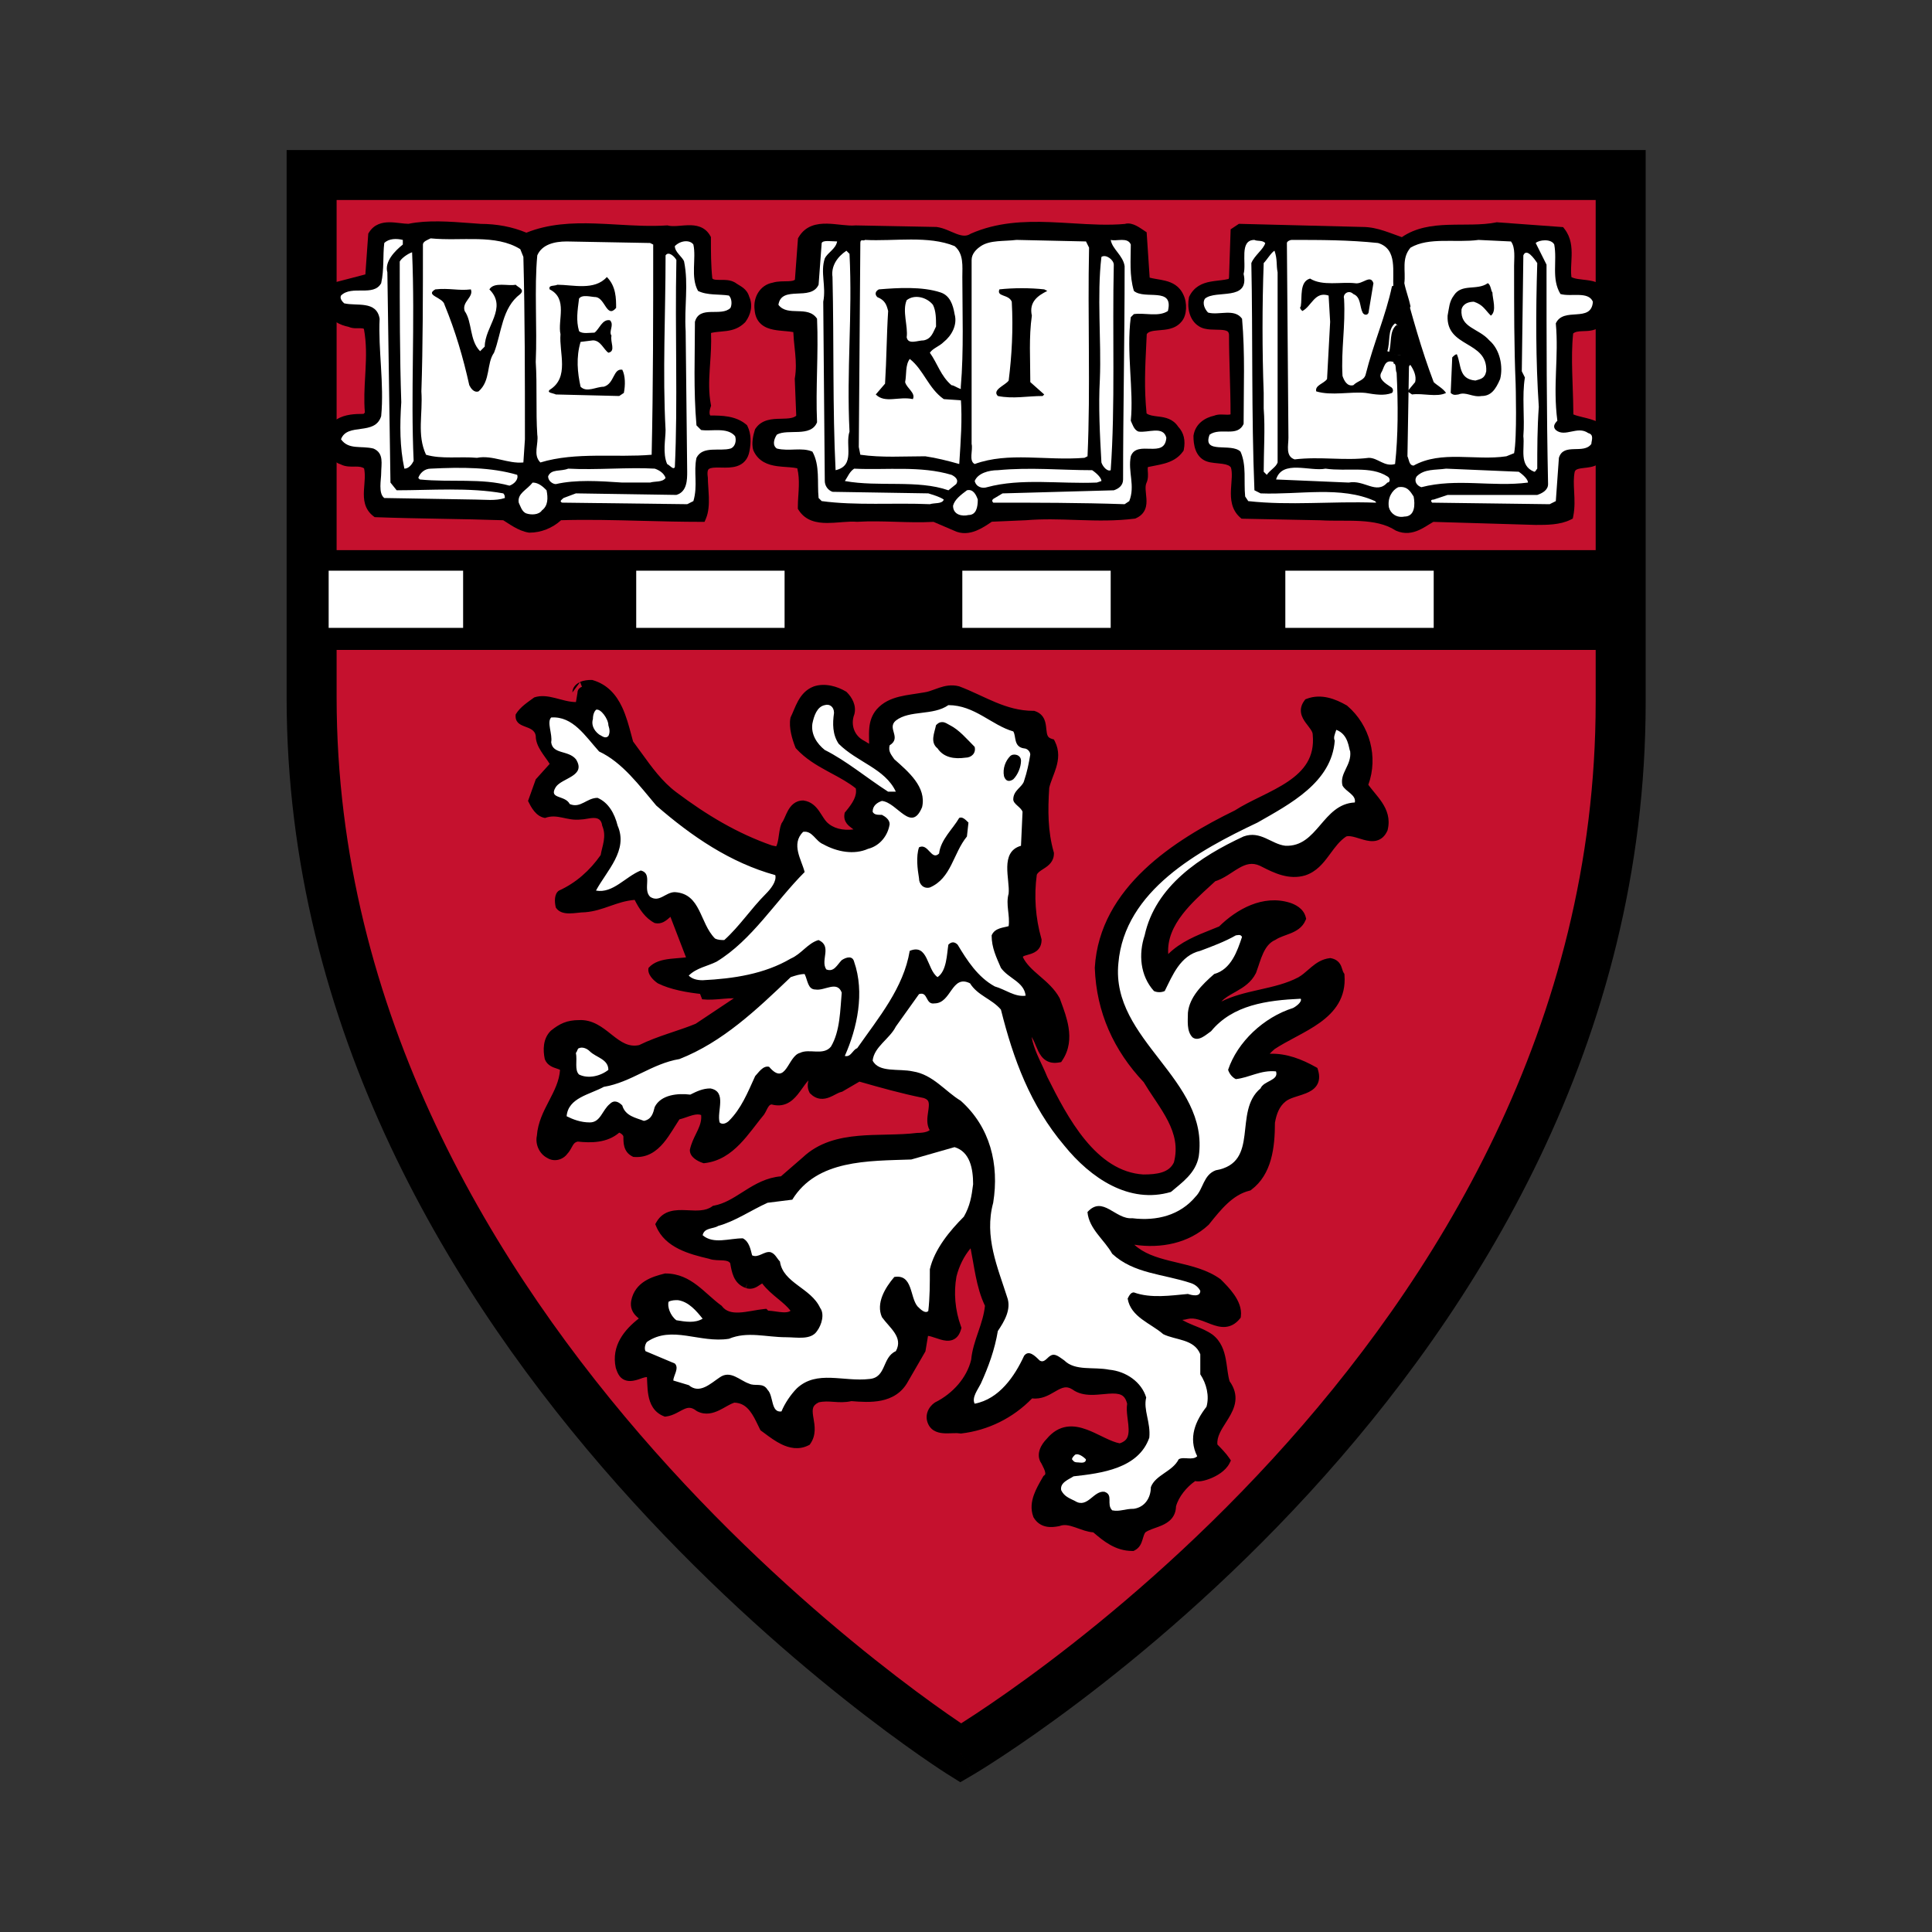 <svg xmlns="http://www.w3.org/2000/svg" version="1.1" xmlns:xlink="http://www.w3.org/1999/xlink" xmlns:svgjs="http://svgjs.dev/svgjs" width="250" height="250"><rect width="100%" height="100%" fill="#333333" stroke="none"/><svg width="250" height="250" viewBox="0 0 250 250" fill="none" version="1.1" id="SvgjsSvg1070" sodipodi:docname="hms_logo.svg" xmlns:inkscape="http://www.inkscape.org/namespaces/inkscape" xmlns:sodipodi="http://sodipodi.sourceforge.net/DTD/sodipodi-0.dtd" xmlns="http://www.w3.org/2000/svg" xmlns:svg="http://www.w3.org/2000/svg">
  <defs id="SvgjsDefs1069"></defs>
  <sodipodi:namedview id="SvgjsSodipodi:namedview1068" pagecolor="#ffffff" bordercolor="#000000" borderopacity="0.25" inkscape:showpageshadow="2" inkscape:pageopacity="0.0" inkscape:pagecheckerboard="0" inkscape:deskcolor="#d1d1d1" showgrid="false"></sodipodi:namedview>
  <g id="SvgjsG1067" transform="matrix(1.121,0,0,1.121,-23.343,-10.803)">
    <path fill-rule="evenodd" clip-rule="evenodd" d="M 131.724,29.661 H 55.904 l -0.178,60.657 c 0,74.215 74.572,121.492 75.286,122.027 l 0.178,0.179 c 0.179,0 0.714,-0.357 0.714,-0.357 12.667,-8.206 75.821,-52.985 75.821,-121.492 V 29.839 c 0,-0.178 -75.999,-0.178 -75.999,-0.178 z" fill="#c5112e" id="SvgjsPath1066" style="stroke-width:3.81"></path>
    <path fill-rule="evenodd" clip-rule="evenodd" d="M 53.91,26.954 H 210.787 v 63.72 c 0,39.267 -19.542,70.261 -38.848,91.308 -9.667,10.539 -19.328,18.644 -26.573,24.116 -3.625,2.738 -6.652,4.821 -8.78,6.225 -1.064,0.702 -1.904,1.234 -2.483,1.594 -0.29,0.18 -0.514,0.317 -0.668,0.41 l -0.178,0.107 -0.049,0.03 -0.019,0.012 c -0.001,7.6e-4 -0.003,0.001 -1.465,-2.486 -1.535,2.443 -1.536,2.442 -1.538,2.441 l -0.019,-0.012 -0.048,-0.03 -0.174,-0.112 c -0.151,-0.098 -0.371,-0.24 -0.656,-0.429 -0.569,-0.376 -1.394,-0.933 -2.44,-1.665 -2.091,-1.464 -5.066,-3.63 -8.629,-6.462 C 111.097,200.06 101.601,191.724 92.099,181.011 73.13,159.626 53.908,128.506 53.908,90.141 Z m 77.814,185.034 -1.538,2.441 1.488,0.935 1.515,-0.89 z m 0.05,-3.423 c 0.453,-0.288 1.001,-0.641 1.635,-1.059 2.038,-1.344 4.963,-3.357 8.479,-6.013 7.038,-5.315 16.421,-13.189 25.798,-23.412 18.783,-20.476 37.33,-50.139 37.33,-87.407 V 32.725 H 59.68 v 57.415 c 0,36.385 18.242,66.189 36.738,87.041 9.23,10.406 18.466,18.516 25.394,24.022 3.461,2.751 6.341,4.848 8.347,6.252 0.626,0.438 1.167,0.809 1.615,1.111 z" fill="#000000" id="SvgjsPath1065" style="stroke-width:3.81"></path>
    <path fill-rule="evenodd" clip-rule="evenodd" d="m 162.235,178.268 c -0.357,-0.535 -1.071,-1.249 -1.427,-1.605 -0.535,-2.676 3.568,-4.46 1.427,-7.315 -0.535,-1.606 -0.178,-3.925 -1.784,-5.174 -1.249,-0.892 -2.855,-1.07 -4.103,-2.141 0,-0.714 0.892,-0.535 1.427,-0.714 2.141,-0.535 4.103,2.141 5.709,0.178 0.178,-1.427 -1.249,-2.855 -2.141,-3.746 -3.211,-2.319 -8.206,-1.427 -10.704,-4.817 l 0.357,-0.357 c 3.211,0.714 6.601,0.179 8.92,-1.962 1.427,-1.784 2.855,-3.568 4.995,-4.103 2.141,-1.605 2.498,-4.46 2.498,-7.314 0.179,-1.07 0.535,-2.141 1.427,-2.854 1.249,-1.071 4.282,-0.714 3.568,-3.033 -1.606,-0.892 -3.39,-1.606 -5.352,-1.427 -0.892,-0.535 0.178,-1.249 0.535,-1.606 3.211,-2.141 8.206,-3.39 7.849,-8.028 -0.357,-0.535 -0.178,-1.249 -1.07,-1.427 -1.427,0.179 -2.141,1.427 -3.39,2.141 -3.033,1.606 -6.779,1.427 -9.634,3.211 -0.535,0 -0.357,-0.714 -0.178,-1.07 1.071,-1.427 3.211,-1.606 4.103,-3.39 0.535,-1.427 0.892,-3.39 2.498,-4.103 1.071,-0.714 2.676,-0.714 3.211,-1.962 -0.178,-0.714 -0.892,-1.071 -1.427,-1.249 -2.855,-0.892 -5.709,0.714 -7.671,2.676 -2.141,0.892 -4.46,1.606 -6.066,3.39 -0.357,0 -0.714,-0.178 -0.714,-0.535 -0.357,-3.925 3.211,-6.779 5.709,-9.099 1.962,-0.535 3.389,-2.854 5.709,-1.784 1.427,0.714 3.033,1.606 4.817,1.071 2.141,-0.714 2.676,-3.211 4.638,-4.46 1.427,-0.535 3.568,1.605 4.46,-0.357 0.535,-2.141 -1.249,-3.389 -2.319,-4.995 1.249,-3.033 0.357,-6.601 -2.141,-8.742 -1.249,-0.714 -2.676,-1.249 -4.103,-0.714 -1.071,1.427 1.07,2.319 1.07,3.568 0.535,5.709 -5.709,6.958 -9.277,9.277 -6.958,3.389 -15.343,8.742 -15.878,17.661 0.179,4.996 2.141,9.277 5.53,12.845 1.784,3.033 4.639,5.887 3.568,9.812 -0.714,1.606 -2.498,1.784 -4.103,1.784 -5.887,-0.357 -9.277,-6.958 -11.596,-11.596 -0.714,-1.784 -1.784,-3.389 -1.963,-5.53 0.357,-0.357 0.535,-0.178 0.892,0 1.07,1.071 0.892,3.39 2.854,3.033 1.427,-2.141 0.357,-4.638 -0.357,-6.601 -1.071,-1.963 -3.39,-2.855 -4.282,-4.817 -0.178,-1.427 2.141,-0.535 2.141,-2.141 -0.714,-2.498 -0.892,-5.173 -0.535,-7.671 0.357,-1.071 1.963,-1.071 1.963,-2.319 -0.714,-2.498 -0.714,-4.995 -0.535,-7.671 0.357,-1.605 1.605,-3.211 0.714,-4.995 -1.784,-0.535 -0.357,-2.676 -1.962,-3.211 -3.39,0 -5.887,-1.784 -8.742,-2.855 -1.427,-0.357 -2.498,0.535 -3.746,0.714 -1.962,0.357 -3.925,0.357 -5.173,1.784 -0.892,1.071 -0.714,2.319 -0.714,3.746 -0.357,0.892 -1.071,0.179 -1.427,0 -1.427,-0.714 -1.962,-2.319 -1.427,-3.746 0.178,-0.714 -0.178,-1.427 -0.714,-1.962 -0.892,-0.535 -2.141,-0.892 -3.211,-0.535 -1.427,0.535 -1.784,2.141 -2.319,3.211 -0.178,0.892 0.178,2.141 0.535,3.033 1.962,2.141 4.817,2.855 6.958,4.639 0.357,1.249 -0.357,2.319 -1.249,3.39 -0.178,1.07 1.427,1.07 1.249,2.141 -1.606,0.357 -3.211,0.178 -4.282,-0.892 -0.714,-0.714 -1.071,-2.141 -2.319,-2.319 -1.249,0 -1.427,1.605 -1.962,2.319 -0.357,0.892 -0.178,2.319 -0.892,3.032 l -0.892,-0.178 c -4.103,-1.427 -7.671,-3.568 -11.239,-6.244 -2.141,-1.606 -3.568,-3.925 -5.174,-6.066 -0.714,-2.498 -1.249,-5.887 -4.282,-6.779 -0.714,0 -1.606,0.178 -1.606,0.892 l -0.178,1.071 c -1.606,0 -3.211,-1.071 -4.817,-0.535 -0.714,0.535 -1.606,1.071 -2.141,1.963 -0.178,1.784 2.141,1.07 2.319,2.498 0,1.249 1.07,2.319 1.606,3.211 l -1.606,1.784 -0.892,2.498 c 0.357,0.714 0.892,1.784 1.962,1.962 1.427,-0.535 2.498,0.357 4.103,0.178 0.892,0 2.319,-0.714 2.497,0.714 0.535,1.249 0,2.319 -0.178,3.389 -1.249,1.784 -2.854,3.211 -4.817,4.103 -0.535,0.357 -0.535,1.249 -0.357,1.962 0.714,1.071 2.319,0.535 3.39,0.535 2.141,-0.178 3.568,-1.249 5.709,-1.427 0.535,1.07 1.249,2.141 2.319,2.676 1.606,0.357 1.962,-1.784 3.568,-1.249 1.249,1.071 0.892,2.855 2.141,4.103 0,0.714 -0.535,0.714 -1.071,0.892 -1.606,0.535 -4.103,0 -5.352,1.427 -0.178,0.714 0.535,1.427 1.071,1.784 1.427,0.714 3.389,1.071 5.174,1.249 1.606,0.179 3.212,-0.357 4.817,0 l -0.535,0.714 -4.817,3.211 c -2.141,0.892 -4.46,1.427 -6.601,2.498 -3.033,0.714 -4.282,-3.033 -7.136,-2.855 -1.249,0 -1.962,0.357 -2.854,1.071 -0.714,0.714 -0.714,1.784 -0.535,2.676 0.357,0.892 1.784,0.535 1.784,1.427 -0.178,2.854 -2.498,4.817 -2.676,7.671 -0.178,0.714 0.178,1.606 0.892,1.962 0.535,0.357 1.249,0.179 1.606,-0.357 0.535,-0.535 0.535,-1.427 1.606,-1.606 1.606,0.178 3.39,0.178 4.638,-1.071 0.535,0 1.249,0.535 1.249,1.071 0,0.714 0,1.427 0.714,1.784 2.498,0.178 3.568,-2.498 4.817,-4.282 1.071,-0.178 2.319,-1.071 3.39,-0.357 0.357,1.784 -0.892,2.855 -1.249,4.46 0,0.357 0.535,0.714 1.071,0.892 3.033,-0.357 4.638,-3.211 6.422,-5.352 0.357,-0.535 0.535,-1.427 1.427,-1.427 2.319,0.714 2.855,-2.141 4.282,-3.033 h 0.535 c 0.179,0.714 -0.357,1.249 0,1.962 1.071,1.071 2.141,-0.178 3.033,-0.357 l 2.141,-1.249 c 2.498,0.714 4.995,1.427 7.671,1.962 2.141,0.714 0,3.033 1.249,4.282 -0.357,0.714 -1.249,0.892 -2.141,0.892 -4.282,0.535 -9.456,-0.535 -12.845,2.676 l -2.676,2.319 c -3.211,0.178 -4.995,2.854 -7.849,3.389 -1.963,1.427 -4.995,-0.535 -6.244,1.606 0.892,2.141 3.39,2.854 5.709,3.389 0.892,0.357 2.319,-0.178 2.854,0.892 0.179,1.07 0.357,2.141 1.427,2.498 0.892,0.357 1.427,-1.071 2.141,-0.357 1.071,1.427 2.676,2.141 3.568,3.568 -0.714,1.249 -2.319,0.535 -3.568,0.535 l -0.178,-0.178 c -1.784,0.178 -4.103,1.07 -5.352,-0.535 -1.962,-1.427 -3.389,-3.568 -6.066,-3.568 -1.427,0.357 -3.033,0.892 -3.389,2.676 -0.178,1.071 0.714,1.427 1.249,1.962 -1.784,1.249 -3.568,3.033 -3.033,5.531 0.178,0.535 0.357,1.07 1.071,1.07 0.892,0 1.605,-0.714 2.498,-0.357 0.178,1.427 -0.179,3.746 1.605,4.46 1.427,-0.178 2.319,-1.784 3.925,-0.535 1.427,0.714 2.676,-0.714 3.925,-1.071 2.141,0 2.855,1.963 3.568,3.39 1.249,0.892 3.033,2.498 4.817,1.606 1.249,-1.784 -1.071,-3.925 1.249,-4.996 1.427,-0.357 2.498,0.179 3.925,-0.178 2.141,0.178 4.817,0.357 6.066,-1.962 l 1.962,-3.39 0.357,-2.141 c 1.249,-0.357 3.211,1.605 3.746,-0.357 -0.714,-1.962 -0.892,-4.103 -0.535,-6.066 0.357,-1.427 1.071,-2.854 2.141,-3.925 l 0.535,0.178 c 0.535,2.498 0.714,4.995 1.784,7.136 -0.179,2.319 -1.427,4.282 -1.606,6.422 -0.535,2.319 -2.319,4.282 -4.46,5.352 -0.535,0.357 -0.892,1.071 -0.535,1.784 0.535,1.071 2.141,0.535 3.211,0.714 3.033,-0.357 5.887,-1.784 8.028,-4.103 2.141,0.535 3.211,-2.141 5.174,-0.892 2.141,1.606 5.887,-1.249 6.601,2.141 -0.357,1.605 1.249,4.46 -1.427,5.173 -2.498,-0.357 -5.53,-3.746 -8.028,-0.714 -0.535,0.535 -1.071,1.427 -0.535,2.141 0.357,0.714 0.892,1.606 0.178,2.141 -0.714,1.249 -1.605,2.676 -1.07,4.103 0.535,0.892 1.427,0.892 2.319,0.714 1.427,-0.535 2.855,0.714 4.282,0.714 1.249,1.071 2.498,2.141 4.282,2.141 0.714,-0.357 0.535,-1.249 1.071,-1.962 1.071,-0.892 3.39,-0.714 3.39,-2.676 0.357,-1.427 1.605,-2.855 2.854,-3.568 -0.178,0.535 2.676,-0.178 3.39,-1.606 z" fill="#000000" id="SvgjsPath1064" style="stroke-width:3.81"></path>
    <path fill-rule="evenodd" clip-rule="evenodd" d="m 87.784,88.35 c 0.418,-0.179 0.912,-0.226 1.301,-0.226 h 0.084 l 0.081,0.023 c 1.731,0.509 2.73,1.737 3.375,3.099 0.487,1.029 0.798,2.197 1.072,3.225 0.07,0.262 0.137,0.514 0.204,0.754 0.314,0.42 0.616,0.839 0.916,1.254 1.251,1.733 2.441,3.381 4.075,4.607 3.526,2.645 7.03,4.745 11.042,6.146 l 0.49,0.098 c 0.111,-0.213 0.187,-0.506 0.249,-0.895 0.019,-0.127 0.038,-0.256 0.057,-0.39 l 0.003,-0.019 c 0.019,-0.139 0.04,-0.285 0.064,-0.428 0.046,-0.283 0.111,-0.589 0.224,-0.872 l 0.03,-0.072 0.046,-0.062 c 0.089,-0.118 0.177,-0.295 0.29,-0.55 0.019,-0.042 0.038,-0.085 0.058,-0.13 0.091,-0.209 0.198,-0.452 0.32,-0.676 0.301,-0.552 0.811,-1.197 1.763,-1.197 h 0.042 l 0.041,0.008 c 0.864,0.123 1.389,0.686 1.754,1.199 0.128,0.178 0.252,0.374 0.363,0.55 0.043,0.069 0.085,0.134 0.124,0.194 0.15,0.232 0.278,0.41 0.41,0.542 0.74,0.74 1.837,0.995 3.078,0.848 -0.051,-0.041 -0.112,-0.088 -0.186,-0.144 -0.008,-0.004 -0.015,-0.012 -0.023,-0.015 -0.163,-0.122 -0.402,-0.301 -0.578,-0.54 -0.209,-0.285 -0.323,-0.643 -0.25,-1.078 l 0.027,-0.157 0.102,-0.122 c 0.851,-1.021 1.338,-1.827 1.176,-2.686 -0.842,-0.671 -1.792,-1.184 -2.799,-1.727 -0.166,-0.09 -0.334,-0.181 -0.504,-0.273 -1.231,-0.672 -2.511,-1.424 -3.563,-2.572 l -0.072,-0.079 -0.04,-0.099 c -0.187,-0.468 -0.378,-1.037 -0.498,-1.615 -0.118,-0.568 -0.179,-1.193 -0.068,-1.751 l 0.015,-0.077 0.034,-0.07 c 0.103,-0.206 0.198,-0.433 0.307,-0.69 0.023,-0.05 0.043,-0.102 0.065,-0.154 0.132,-0.312 0.282,-0.654 0.465,-0.984 0.369,-0.664 0.905,-1.333 1.8,-1.669 l 0.019,-0.008 c 1.298,-0.432 2.73,0.008 3.698,0.589 l 0.062,0.038 0.051,0.051 c 0.604,0.604 1.118,1.519 0.868,2.519 l -0.008,0.03 -0.012,0.03 c -0.438,1.169 0.003,2.448 1.141,3.017 0.074,0.038 0.147,0.082 0.203,0.118 0.038,0.023 0.062,0.04 0.085,0.055 0.027,0.015 0.049,0.03 0.087,0.057 0.083,0.053 0.149,0.091 0.203,0.115 -0.001,-0.126 -0.004,-0.254 -0.008,-0.384 -0.008,-0.502 -0.019,-1.026 0.034,-1.507 0.075,-0.703 0.283,-1.403 0.824,-2.052 l 0.008,-0.012 c 0.733,-0.838 1.664,-1.237 2.618,-1.476 0.475,-0.118 0.966,-0.2 1.448,-0.273 0.122,-0.019 0.243,-0.038 0.363,-0.054 0.363,-0.054 0.72,-0.106 1.081,-0.172 l 0.023,-0.004 c 0.386,-0.055 0.727,-0.181 1.13,-0.329 0.177,-0.065 0.365,-0.134 0.574,-0.204 0.643,-0.214 1.395,-0.387 2.268,-0.169 l 0.03,0.008 0.03,0.012 c 0.735,0.276 1.443,0.596 2.133,0.914 0.099,0.046 0.198,0.092 0.297,0.138 0.59,0.273 1.168,0.54 1.758,0.784 1.369,0.565 2.76,0.982 4.348,0.982 h 0.095 l 0.09,0.03 c 0.567,0.189 0.905,0.546 1.088,0.98 0.15,0.355 0.189,0.754 0.218,1.052 0.003,0.023 0.004,0.048 0.008,0.071 0.034,0.349 0.069,0.576 0.156,0.75 0.066,0.131 0.177,0.263 0.478,0.353 l 0.242,0.073 0.113,0.226 c 0.54,1.079 0.416,2.097 0.149,2.993 -0.111,0.374 -0.253,0.744 -0.384,1.087 -0.023,0.06 -0.045,0.119 -0.067,0.178 -0.147,0.387 -0.274,0.741 -0.354,1.084 -0.174,2.639 -0.164,5.041 0.517,7.426 l 0.023,0.079 v 0.082 c 0,0.958 -0.662,1.424 -1.114,1.718 -0.053,0.034 -0.104,0.067 -0.152,0.098 -0.176,0.113 -0.318,0.203 -0.446,0.312 -0.133,0.112 -0.216,0.218 -0.265,0.334 -0.333,2.398 -0.158,4.968 0.527,7.367 l 0.023,0.079 v 0.082 c 0,0.572 -0.221,0.994 -0.589,1.276 -0.313,0.24 -0.701,0.348 -0.961,0.421 l -0.015,0.004 c -0.32,0.089 -0.468,0.136 -0.554,0.2 -0.004,0.004 -0.012,0.008 -0.015,0.012 -0.004,0.004 -0.008,0.008 -0.008,0.008 l -10e-4,0.004 c -7.6e-4,0.001 -0.008,0.019 -0.008,0.066 0.393,0.803 1.074,1.419 1.881,2.117 0.034,0.03 0.072,0.062 0.109,0.094 0.779,0.673 1.661,1.434 2.23,2.477 l 0.023,0.039 0.015,0.041 c 0.044,0.12 0.089,0.244 0.136,0.371 0.325,0.88 0.708,1.917 0.874,2.972 0.193,1.229 0.105,2.552 -0.716,3.783 l -0.138,0.207 -0.245,0.044 c -0.609,0.111 -1.127,0.023 -1.553,-0.262 -0.403,-0.269 -0.655,-0.669 -0.837,-1.034 -0.093,-0.186 -0.176,-0.38 -0.253,-0.563 -0.015,-0.034 -0.03,-0.07 -0.043,-0.104 -0.062,-0.149 -0.121,-0.29 -0.184,-0.429 -0.098,-0.215 -0.194,-0.4 -0.3,-0.555 0.133,0.704 0.363,1.358 0.639,2.007 0.164,0.385 0.341,0.762 0.522,1.149 0.023,0.049 0.046,0.098 0.069,0.147 0.2,0.428 0.404,0.869 0.587,1.324 1.161,2.322 2.559,5.063 4.378,7.271 1.819,2.209 3.997,3.809 6.702,3.979 0.787,-7.6e-4 1.547,-0.048 2.183,-0.26 0.605,-0.202 1.072,-0.542 1.349,-1.137 0.465,-1.756 0.074,-3.284 -0.683,-4.777 -0.385,-0.759 -0.859,-1.498 -1.359,-2.252 -0.09,-0.136 -0.181,-0.272 -0.273,-0.409 -0.399,-0.597 -0.806,-1.206 -1.171,-1.821 -3.451,-3.653 -5.462,-8.051 -5.645,-13.179 l -10e-4,-0.027 10e-4,-0.027 c 0.279,-4.652 2.608,-8.351 5.712,-11.295 3.088,-2.929 6.973,-5.141 10.462,-6.843 0.86,-0.555 1.862,-1.049 2.85,-1.536 0.07,-0.034 0.14,-0.069 0.21,-0.104 1.082,-0.534 2.146,-1.069 3.077,-1.702 0.93,-0.63 1.696,-1.336 2.202,-2.191 0.5,-0.844 0.766,-1.868 0.643,-3.179 l -0.003,-0.027 v -0.027 c 0,-0.143 -0.061,-0.317 -0.222,-0.563 -0.079,-0.12 -0.171,-0.243 -0.277,-0.381 -0.019,-0.027 -0.04,-0.051 -0.06,-0.078 -0.086,-0.111 -0.18,-0.232 -0.267,-0.353 -0.211,-0.294 -0.447,-0.67 -0.52,-1.114 -0.079,-0.48 0.042,-0.962 0.394,-1.431 l 0.103,-0.137 0.16,-0.06 c 1.687,-0.633 3.322,0.023 4.599,0.754 l 0.048,0.027 0.042,0.038 c 2.603,2.231 3.588,5.904 2.419,9.107 0.208,0.286 0.439,0.568 0.683,0.864 l 0.003,0.004 c 0.305,0.371 0.631,0.767 0.906,1.186 0.566,0.862 0.957,1.878 0.637,3.162 l -0.012,0.052 -0.023,0.049 c -0.284,0.625 -0.715,1.003 -1.269,1.136 -0.501,0.12 -1.021,0.015 -1.446,-0.099 -0.18,-0.049 -0.364,-0.105 -0.536,-0.159 -0.038,-0.012 -0.074,-0.023 -0.111,-0.034 -0.21,-0.064 -0.403,-0.122 -0.588,-0.164 -0.348,-0.079 -0.598,-0.088 -0.786,-0.034 -0.745,0.492 -1.258,1.189 -1.828,1.964 -0.069,0.094 -0.139,0.189 -0.211,0.285 -0.648,0.871 -1.411,1.816 -2.671,2.236 l -0.015,0.008 c -1.918,0.575 -3.648,-0.3 -4.978,-0.973 -0.088,-0.045 -0.175,-0.088 -0.26,-0.131 -0.907,-0.415 -1.627,-0.199 -2.443,0.27 -0.261,0.15 -0.496,0.304 -0.746,0.467 -0.176,0.115 -0.36,0.235 -0.565,0.363 -0.422,0.261 -0.889,0.518 -1.405,0.68 -0.192,0.178 -0.388,0.356 -0.586,0.537 -1.093,0.998 -2.249,2.055 -3.174,3.246 -1.088,1.402 -1.792,2.915 -1.672,4.625 1.426,-1.413 3.295,-2.155 5.008,-2.836 0.294,-0.117 0.584,-0.232 0.866,-0.349 2.013,-1.978 5.047,-3.716 8.177,-2.738 l 0.012,0.004 c 0.549,0.183 1.551,0.625 1.81,1.663 l 0.048,0.191 -0.078,0.181 c -0.362,0.845 -1.085,1.234 -1.722,1.494 -0.173,0.07 -0.381,0.146 -0.575,0.218 -0.132,0.048 -0.258,0.094 -0.363,0.134 -0.296,0.115 -0.55,0.23 -0.765,0.373 l -0.042,0.027 -0.045,0.019 c -0.621,0.276 -1.031,0.802 -1.358,1.498 -0.164,0.348 -0.3,0.724 -0.432,1.115 -0.038,0.109 -0.073,0.22 -0.111,0.333 -0.093,0.28 -0.187,0.565 -0.286,0.828 l -0.012,0.03 -0.015,0.027 c -0.531,1.061 -1.43,1.625 -2.218,2.075 -0.087,0.05 -0.172,0.098 -0.255,0.145 -0.613,0.347 -1.124,0.636 -1.508,1.048 1.324,-0.657 2.767,-1 4.153,-1.314 0.082,-0.019 0.163,-0.038 0.245,-0.055 1.602,-0.362 3.124,-0.706 4.486,-1.426 0.406,-0.234 0.733,-0.517 1.097,-0.834 0.139,-0.121 0.284,-0.246 0.44,-0.376 0.539,-0.445 1.181,-0.889 2.062,-0.999 l 0.095,-0.012 0.093,0.019 c 0.303,0.061 0.559,0.176 0.765,0.357 0.204,0.179 0.32,0.389 0.397,0.571 0.051,0.123 0.096,0.268 0.13,0.376 0.012,0.034 0.019,0.066 0.027,0.091 0.042,0.13 0.079,0.214 0.123,0.281 l 0.085,0.128 0.012,0.152 c 0.2,2.599 -1.131,4.245 -2.828,5.471 -0.839,0.605 -1.786,1.124 -2.698,1.613 -0.08,0.043 -0.159,0.085 -0.238,0.128 -0.821,0.44 -1.605,0.86 -2.302,1.32 -0.06,0.057 -0.136,0.124 -0.205,0.186 -0.047,0.042 -0.091,0.082 -0.126,0.113 -0.096,0.088 -0.176,0.168 -0.236,0.24 1.981,-0.074 3.76,0.667 5.3,1.523 l 0.206,0.115 0.069,0.225 c 0.213,0.692 0.176,1.299 -0.151,1.796 -0.304,0.463 -0.795,0.725 -1.237,0.904 -0.282,0.115 -0.617,0.22 -0.924,0.317 -0.158,0.05 -0.309,0.098 -0.442,0.143 -0.439,0.15 -0.771,0.3 -0.993,0.49 l -0.015,0.012 c -0.71,0.568 -1.035,1.44 -1.208,2.446 -0.004,2.829 -0.35,5.948 -2.732,7.734 l -0.095,0.071 -0.115,0.03 c -1.915,0.479 -3.223,2.079 -4.68,3.901 l -0.027,0.034 -0.034,0.03 c -2.277,2.102 -5.472,2.737 -8.55,2.271 1.075,0.991 2.497,1.458 4.102,1.859 0.273,0.068 0.552,0.134 0.835,0.202 1.683,0.4 3.511,0.834 4.985,1.899 l 0.038,0.027 0.046,0.046 c 0.44,0.44 1.051,1.05 1.527,1.741 0.475,0.688 0.884,1.552 0.768,2.479 l -0.019,0.168 -0.107,0.131 c -0.492,0.601 -1.058,0.891 -1.677,0.938 -0.579,0.044 -1.145,-0.132 -1.634,-0.314 -0.176,-0.066 -0.341,-0.131 -0.5,-0.194 -0.321,-0.127 -0.619,-0.246 -0.942,-0.338 -0.45,-0.128 -0.856,-0.171 -1.249,-0.078 -0.189,0.06 -0.389,0.086 -0.538,0.104 -0.027,0.003 -0.051,0.008 -0.074,0.008 -0.008,7.6e-4 -0.015,10e-4 -0.023,0.003 0.403,0.245 0.844,0.435 1.32,0.629 0.067,0.027 0.135,0.055 0.204,0.083 0.637,0.256 1.341,0.54 1.967,0.987 l 0.019,0.015 c 0.973,0.757 1.322,1.824 1.509,2.806 0.067,0.355 0.118,0.723 0.165,1.067 0.019,0.127 0.034,0.251 0.051,0.369 0.061,0.421 0.127,0.796 0.228,1.125 0.569,0.793 0.75,1.562 0.658,2.312 -0.091,0.742 -0.445,1.407 -0.797,1.986 -0.112,0.184 -0.222,0.358 -0.328,0.525 -0.25,0.393 -0.478,0.753 -0.659,1.139 -0.219,0.466 -0.329,0.899 -0.28,1.343 0.379,0.381 1.016,1.035 1.366,1.56 l 0.189,0.283 -0.152,0.304 c -0.237,0.474 -0.63,0.853 -1.04,1.144 -0.414,0.294 -0.88,0.523 -1.309,0.682 -0.422,0.157 -0.845,0.26 -1.178,0.278 -0.116,0.008 -0.277,0.008 -0.436,-0.038 -0.998,0.685 -1.922,1.826 -2.22,2.925 -0.015,0.582 -0.201,1.051 -0.519,1.423 -0.318,0.371 -0.735,0.604 -1.124,0.775 -0.248,0.109 -0.533,0.21 -0.79,0.301 -0.127,0.045 -0.246,0.088 -0.352,0.128 -0.325,0.123 -0.576,0.24 -0.76,0.378 -0.13,0.194 -0.193,0.402 -0.277,0.682 -0.019,0.063 -0.039,0.13 -0.061,0.2 -0.118,0.378 -0.312,0.903 -0.899,1.197 l -0.123,0.062 h -0.138 c -1.948,0 -3.322,-1.133 -4.508,-2.149 -0.357,-0.027 -0.699,-0.108 -1.015,-0.204 -0.243,-0.074 -0.502,-0.167 -0.742,-0.254 -0.122,-0.044 -0.24,-0.086 -0.348,-0.123 -0.706,-0.243 -1.241,-0.35 -1.744,-0.162 l -0.045,0.015 -0.046,0.012 c -0.47,0.094 -1.013,0.158 -1.535,0.042 -0.552,-0.123 -1.048,-0.44 -1.401,-1.029 l -0.027,-0.046 -0.019,-0.05 c -0.333,-0.888 -0.209,-1.753 0.064,-2.52 0.239,-0.675 0.614,-1.326 0.937,-1.889 0.038,-0.065 0.074,-0.128 0.11,-0.191 l 0.06,-0.105 0.097,-0.073 c 0.08,-0.06 0.099,-0.106 0.108,-0.14 0.012,-0.047 0.015,-0.128 -0.015,-0.261 -0.058,-0.247 -0.192,-0.51 -0.352,-0.826 -0.023,-0.046 -0.047,-0.093 -0.071,-0.141 -0.383,-0.545 -0.357,-1.145 -0.184,-1.637 0.169,-0.479 0.488,-0.899 0.787,-1.203 0.698,-0.839 1.472,-1.276 2.303,-1.403 0.817,-0.125 1.618,0.062 2.35,0.334 0.554,0.206 1.116,0.479 1.638,0.734 0.16,0.078 0.315,0.154 0.467,0.226 0.624,0.297 1.173,0.526 1.67,0.618 0.474,-0.147 0.705,-0.364 0.832,-0.581 0.151,-0.256 0.211,-0.601 0.201,-1.059 -0.008,-0.347 -0.052,-0.702 -0.101,-1.083 -0.015,-0.129 -0.034,-0.262 -0.049,-0.398 -0.053,-0.457 -0.097,-0.971 -0.019,-1.443 -0.155,-0.636 -0.42,-0.893 -0.688,-1.021 -0.334,-0.162 -0.798,-0.188 -1.439,-0.144 -0.177,0.012 -0.372,0.03 -0.577,0.05 -0.469,0.044 -0.992,0.093 -1.475,0.085 -0.716,-0.012 -1.486,-0.144 -2.156,-0.637 -0.367,-0.229 -0.653,-0.26 -0.909,-0.218 -0.294,0.048 -0.597,0.198 -0.989,0.421 -0.059,0.034 -0.12,0.069 -0.182,0.106 -0.639,0.373 -1.488,0.868 -2.555,0.733 -2.21,2.283 -5.1,3.69 -8.166,4.051 l -0.083,0.008 -0.082,-0.015 c -0.207,-0.034 -0.458,-0.038 -0.766,-0.027 -0.063,0.001 -0.129,0.004 -0.197,0.008 -0.243,0.008 -0.514,0.015 -0.769,0.008 -0.64,-0.023 -1.485,-0.171 -1.907,-1.015 -0.526,-1.052 0.03,-2.063 0.734,-2.533 l 0.03,-0.019 0.03,-0.015 c 2.004,-1.002 3.642,-2.82 4.142,-4.921 0.099,-1.1 0.455,-2.146 0.792,-3.133 0.012,-0.038 0.023,-0.072 0.038,-0.107 0.342,-1.004 0.658,-1.962 0.76,-2.979 -0.524,-1.094 -0.831,-2.259 -1.069,-3.428 -0.113,-0.557 -0.213,-1.123 -0.311,-1.685 -0.012,-0.055 -0.019,-0.11 -0.03,-0.165 -0.08,-0.453 -0.16,-0.904 -0.248,-1.353 -0.788,0.926 -1.336,2.082 -1.632,3.254 -0.333,1.853 -0.163,3.882 0.513,5.742 l 0.064,0.175 -0.049,0.179 c -0.165,0.605 -0.486,1.05 -1.007,1.232 -0.462,0.162 -0.951,0.062 -1.322,-0.042 -0.192,-0.054 -0.386,-0.12 -0.565,-0.181 l -0.015,-0.004 c -0.188,-0.064 -0.36,-0.122 -0.526,-0.168 -0.147,-0.041 -0.271,-0.068 -0.377,-0.082 l -0.298,1.79 -2.011,3.474 c -0.727,1.343 -1.878,1.958 -3.093,2.206 -1.153,0.235 -2.399,0.148 -3.44,0.062 -0.764,0.174 -1.435,0.126 -2.024,0.084 l -0.027,-0.001 c -0.611,-0.043 -1.135,-0.078 -1.725,0.06 -0.43,0.209 -0.576,0.426 -0.639,0.614 -0.079,0.234 -0.07,0.534 -0.004,0.974 0.015,0.092 0.03,0.19 0.049,0.294 0.135,0.783 0.327,1.896 -0.371,2.894 l -0.085,0.122 -0.133,0.066 c -1.121,0.561 -2.22,0.311 -3.127,-0.131 -0.695,-0.338 -1.357,-0.83 -1.888,-1.225 -0.145,-0.108 -0.28,-0.208 -0.404,-0.297 l -0.118,-0.085 -0.065,-0.13 c -0.079,-0.157 -0.154,-0.314 -0.229,-0.469 -0.29,-0.6 -0.568,-1.176 -0.953,-1.657 -0.438,-0.547 -0.974,-0.915 -1.778,-0.938 -0.224,0.073 -0.464,0.192 -0.741,0.344 -0.08,0.044 -0.166,0.093 -0.255,0.142 -0.23,0.129 -0.482,0.271 -0.728,0.39 -0.703,0.339 -1.587,0.61 -2.546,0.13 l -0.052,-0.027 -0.046,-0.034 c -0.33,-0.256 -0.578,-0.333 -0.77,-0.346 -0.199,-0.015 -0.405,0.038 -0.662,0.152 -0.171,0.076 -0.315,0.155 -0.479,0.244 -0.117,0.064 -0.245,0.134 -0.401,0.212 -0.332,0.167 -0.726,0.336 -1.181,0.393 l -0.15,0.019 -0.14,-0.056 c -1.162,-0.465 -1.591,-1.463 -1.763,-2.4 -0.086,-0.466 -0.115,-0.947 -0.134,-1.379 -0.004,-0.081 -0.008,-0.16 -0.012,-0.236 -0.008,-0.179 -0.015,-0.346 -0.023,-0.503 -0.147,0.004 -0.311,0.045 -0.519,0.114 -0.054,0.019 -0.115,0.04 -0.18,0.063 -0.327,0.117 -0.779,0.279 -1.254,0.279 -0.537,0 -0.931,-0.217 -1.198,-0.56 -0.219,-0.282 -0.336,-0.634 -0.417,-0.876 l -0.023,-0.065 -0.008,-0.03 c -0.55,-2.565 1.042,-4.422 2.662,-5.685 -0.123,-0.102 -0.257,-0.219 -0.379,-0.352 -0.363,-0.393 -0.629,-0.925 -0.504,-1.675 l 0.003,-0.019 c 0.436,-2.179 2.426,-2.78 3.822,-3.129 l 0.07,-0.019 h 0.072 c 1.515,0 2.664,0.613 3.655,1.368 0.453,0.346 0.885,0.73 1.301,1.099 0.034,0.03 0.066,0.059 0.099,0.088 0.453,0.402 0.89,0.786 1.355,1.124 l 0.067,0.049 0.051,0.065 c 0.454,0.584 1.108,0.752 1.986,0.711 0.44,-0.019 0.904,-0.093 1.392,-0.176 0.072,-0.012 0.144,-0.023 0.218,-0.038 0.409,-0.071 0.835,-0.145 1.236,-0.185 l 0.276,-0.027 0.211,0.21 c 0.279,0.015 0.56,0.054 0.815,0.09 l 0.052,0.008 c 0.327,0.046 0.616,0.087 0.887,0.096 0.284,0.008 0.498,-0.019 0.662,-0.084 0.059,-0.023 0.115,-0.054 0.169,-0.094 -0.365,-0.469 -0.829,-0.868 -1.358,-1.306 -0.042,-0.034 -0.084,-0.069 -0.126,-0.104 -0.59,-0.487 -1.249,-1.031 -1.79,-1.74 -0.012,0.004 -0.027,0.012 -0.047,0.023 -0.051,0.027 -0.111,0.064 -0.193,0.119 -0.019,0.012 -0.041,0.027 -0.065,0.045 -0.287,0.198 -0.89,0.614 -1.615,0.324 l 0.218,-0.544 -0.185,0.556 c -0.723,-0.241 -1.145,-0.736 -1.397,-1.296 -0.223,-0.495 -0.323,-1.066 -0.406,-1.561 -0.128,-0.201 -0.342,-0.29 -0.781,-0.326 -0.119,-0.012 -0.243,-0.015 -0.379,-0.019 l -0.055,-0.001 c -0.117,-0.004 -0.243,-0.008 -0.368,-0.015 -0.269,-0.015 -0.584,-0.051 -0.882,-0.163 -1.149,-0.266 -2.398,-0.589 -3.48,-1.13 -1.104,-0.552 -2.08,-1.353 -2.598,-2.595 l -0.112,-0.269 0.147,-0.252 c 0.816,-1.4 2.249,-1.404 3.383,-1.36 0.117,0.004 0.231,0.008 0.343,0.015 0.475,0.023 0.915,0.041 1.345,0.004 0.517,-0.045 0.959,-0.17 1.334,-0.442 l 0.107,-0.078 0.13,-0.023 c 1.176,-0.221 2.154,-0.84 3.257,-1.54 0.109,-0.069 0.218,-0.138 0.33,-0.208 1.163,-0.733 2.465,-1.491 4.135,-1.635 l 2.519,-2.183 c 1.835,-1.733 4.13,-2.286 6.429,-2.491 1.042,-0.093 2.106,-0.115 3.139,-0.137 0.107,-0.003 0.214,-0.004 0.321,-0.008 1.142,-0.027 2.24,-0.059 3.277,-0.188 l 0.038,-0.004 h 0.038 c 0.416,0 0.786,-0.043 1.076,-0.145 0.134,-0.047 0.242,-0.104 0.328,-0.17 -0.197,-0.349 -0.263,-0.724 -0.27,-1.075 -0.008,-0.369 0.052,-0.766 0.101,-1.096 0.012,-0.085 0.027,-0.166 0.034,-0.241 0.056,-0.414 0.06,-0.681 -0.008,-0.871 -0.046,-0.131 -0.15,-0.293 -0.524,-0.424 -2.602,-0.522 -5.034,-1.21 -7.439,-1.897 l -2.009,1.172 -0.096,0.019 c -0.132,0.027 -0.299,0.1 -0.546,0.227 -0.038,0.019 -0.079,0.041 -0.122,0.064 -0.201,0.105 -0.442,0.232 -0.684,0.327 -0.302,0.118 -0.666,0.213 -1.064,0.167 -0.413,-0.048 -0.798,-0.24 -1.147,-0.589 l -0.067,-0.067 -0.043,-0.085 c -0.272,-0.544 -0.189,-1.025 -0.115,-1.366 3.7e-4,-0.003 10e-4,-0.008 10e-4,-0.008 -0.121,0.129 -0.244,0.28 -0.374,0.454 -0.09,0.12 -0.19,0.261 -0.296,0.408 -0.185,0.259 -0.386,0.541 -0.58,0.778 -0.322,0.394 -0.72,0.793 -1.239,1.029 -0.515,0.234 -1.099,0.286 -1.76,0.104 -0.151,0.015 -0.248,0.092 -0.362,0.257 -0.075,0.108 -0.142,0.236 -0.224,0.398 -0.004,0.012 -0.012,0.023 -0.015,0.034 -0.072,0.142 -0.162,0.318 -0.266,0.475 l -0.019,0.027 -0.019,0.023 c -0.311,0.373 -0.614,0.765 -0.927,1.171 -0.128,0.166 -0.258,0.334 -0.391,0.504 -0.452,0.578 -0.931,1.168 -1.456,1.705 -1.053,1.076 -2.329,1.979 -4.03,2.179 l -0.13,0.015 -0.124,-0.042 c -0.316,-0.105 -0.646,-0.267 -0.911,-0.472 -0.233,-0.181 -0.56,-0.512 -0.56,-0.975 v -0.064 l 0.015,-0.062 c 0.149,-0.671 0.45,-1.285 0.707,-1.81 0.081,-0.165 0.157,-0.321 0.223,-0.467 0.254,-0.563 0.416,-1.077 0.356,-1.676 -0.276,-0.103 -0.594,-0.081 -1.008,0.03 -0.213,0.058 -0.424,0.131 -0.656,0.211 -0.056,0.019 -0.112,0.039 -0.171,0.059 -0.21,0.072 -0.438,0.147 -0.671,0.203 -0.178,0.264 -0.352,0.544 -0.536,0.839 -0.08,0.129 -0.162,0.261 -0.247,0.395 -0.317,0.503 -0.664,1.028 -1.06,1.496 -0.798,0.943 -1.855,1.719 -3.366,1.611 l -0.116,-0.008 -0.104,-0.052 c -0.525,-0.262 -0.798,-0.675 -0.926,-1.121 -0.112,-0.392 -0.112,-0.82 -0.112,-1.152 v -0.034 c 0,-0.015 -0.027,-0.134 -0.209,-0.283 -0.092,-0.075 -0.187,-0.127 -0.27,-0.16 -1.413,1.218 -3.288,1.195 -4.799,1.034 -0.279,0.063 -0.408,0.197 -0.535,0.394 -0.056,0.087 -0.099,0.166 -0.151,0.261 -0.03,0.058 -0.066,0.121 -0.109,0.197 -0.093,0.164 -0.213,0.357 -0.381,0.535 -0.523,0.731 -1.545,1.007 -2.354,0.491 -0.935,-0.488 -1.387,-1.616 -1.179,-2.557 0.108,-1.529 0.774,-2.812 1.377,-3.977 l 0.023,-0.042 c 0.628,-1.212 1.185,-2.303 1.272,-3.576 -0.05,-0.038 -0.144,-0.077 -0.357,-0.148 -0.023,-0.008 -0.046,-0.015 -0.072,-0.023 -0.356,-0.115 -1.035,-0.334 -1.312,-1.028 l -0.019,-0.05 -0.012,-0.053 c -0.187,-0.934 -0.238,-2.272 0.695,-3.205 l 0.023,-0.023 0.027,-0.019 c 0.466,-0.373 0.919,-0.68 1.442,-0.89 0.523,-0.209 1.085,-0.308 1.761,-0.309 1.564,-0.09 2.718,0.828 3.665,1.582 0.073,0.058 0.145,0.115 0.216,0.171 1.035,0.815 1.889,1.383 3.075,1.131 1.088,-0.538 2.213,-0.941 3.309,-1.314 0.201,-0.068 0.4,-0.135 0.598,-0.202 0.898,-0.302 1.77,-0.595 2.614,-0.944 l 4.418,-2.946 c -0.368,-0.003 -0.749,0.023 -1.149,0.056 -0.087,0.008 -0.176,0.015 -0.265,0.023 -0.706,0.061 -1.479,0.128 -2.253,0.043 M 87.782,88.374 c -0.426,0.182 -0.866,0.555 -0.889,1.197 z m 21.022,69.436 c -0.012,-0.012 -0.015,-0.015 -0.015,-0.015 0,-3.9e-4 0.004,0.001 0.008,0.004 m 52.77,-31.983 c 0,0.001 -3.9e-4,-3.8e-4 -7.6e-4,-0.004 z M 88.084,89.553 c -0.012,0.012 -0.019,0.027 -0.019,0.072 v 0.048 l -0.268,1.608 h -0.496 c -0.727,0 -1.466,-0.198 -2.113,-0.371 -0.151,-0.04 -0.298,-0.08 -0.438,-0.115 -0.753,-0.188 -1.389,-0.282 -1.996,-0.106 -0.115,0.086 -0.23,0.168 -0.343,0.25 -0.583,0.421 -1.118,0.808 -1.492,1.368 -8.77e-4,0.213 0.062,0.302 0.112,0.355 0.094,0.099 0.254,0.183 0.549,0.296 0.034,0.015 0.075,0.027 0.116,0.044 0.243,0.091 0.566,0.212 0.832,0.391 0.354,0.238 0.647,0.6 0.716,1.154 l 0.004,0.034 v 0.038 c 0,0.459 0.198,0.925 0.513,1.429 0.155,0.248 0.327,0.488 0.503,0.734 l 0.003,0.004 c 0.172,0.241 0.355,0.496 0.503,0.742 l 0.223,0.371 -1.818,2.02 -0.769,2.152 c 0.152,0.296 0.319,0.594 0.53,0.849 0.224,0.273 0.471,0.463 0.762,0.546 0.806,-0.254 1.514,-0.14 2.139,-0.012 0.081,0.015 0.16,0.034 0.237,0.05 0.581,0.124 1.09,0.232 1.698,0.165 l 0.03,-0.004 h 0.034 c 0.163,0 0.365,-0.034 0.643,-0.081 l 0.008,-0.001 c 0.251,-0.043 0.565,-0.096 0.866,-0.096 0.305,0 0.68,0.053 1,0.301 0.312,0.242 0.484,0.599 0.551,1.021 0.294,0.73 0.284,1.405 0.187,2.01 -0.049,0.307 -0.122,0.603 -0.188,0.871 l -0.004,0.015 c -0.067,0.27 -0.126,0.51 -0.166,0.747 l -0.023,0.131 -0.076,0.109 c -1.289,1.841 -2.953,3.332 -4.997,4.274 -0.063,0.056 -0.134,0.174 -0.164,0.413 -0.03,0.234 -0.008,0.516 0.051,0.792 0.196,0.234 0.509,0.334 1.018,0.334 0.276,0 0.569,-0.03 0.885,-0.064 0.015,-10e-4 0.03,-0.004 0.048,-0.004 0.28,-0.03 0.587,-0.063 0.87,-0.065 0.976,-0.085 1.796,-0.369 2.687,-0.681 l 0.023,-0.008 c 0.88,-0.308 1.832,-0.641 2.977,-0.736 l 0.395,-0.034 0.178,0.355 c 0.51,1.02 1.133,1.922 1.99,2.38 0.437,0.072 0.708,-0.146 1.207,-0.576 0.237,-0.204 0.548,-0.473 0.93,-0.634 0.415,-0.175 0.885,-0.214 1.422,-0.034 l 0.109,0.038 0.087,0.075 c 0.763,0.654 1.027,1.523 1.243,2.236 l 0.008,0.023 c 0.229,0.755 0.419,1.369 0.924,1.874 l 0.171,0.171 v 0.243 c 0,0.251 -0.047,0.491 -0.168,0.704 -0.123,0.217 -0.296,0.359 -0.467,0.455 -0.162,0.089 -0.333,0.143 -0.465,0.182 -0.054,0.015 -0.101,0.03 -0.145,0.04 -0.08,0.023 -0.148,0.041 -0.226,0.067 -0.466,0.155 -0.976,0.227 -1.466,0.275 -0.232,0.023 -0.445,0.04 -0.653,0.056 -0.268,0.023 -0.528,0.042 -0.81,0.074 -0.887,0.101 -1.579,0.284 -2.049,0.728 0.008,0.109 0.061,0.25 0.185,0.423 0.163,0.229 0.403,0.441 0.622,0.591 1.326,0.653 3.183,0.998 4.937,1.173 l 0.008,7.6e-4 c 0.653,0.072 1.306,0.015 2.027,-0.046 0.088,-0.008 0.178,-0.015 0.268,-0.023 0.804,-0.067 1.686,-0.121 2.584,0.079 l 0.886,0.197 -1.14,1.52 -4.948,3.298 -0.053,0.023 c -0.903,0.376 -1.838,0.691 -2.756,1 -0.195,0.066 -0.389,0.131 -0.581,0.196 -1.112,0.378 -2.194,0.769 -3.227,1.285 l -0.061,0.03 -0.067,0.015 c -1.813,0.427 -3.089,-0.516 -4.131,-1.336 -0.048,-0.038 -0.096,-0.075 -0.142,-0.112 -1.036,-0.818 -1.851,-1.461 -2.96,-1.391 l -0.038,0.003 c -0.565,0 -0.979,0.079 -1.343,0.225 -0.362,0.144 -0.704,0.366 -1.118,0.695 -0.462,0.483 -0.519,1.247 -0.366,2.061 0.068,0.123 0.217,0.193 0.649,0.337 l 0.012,0.004 c 0.184,0.061 0.463,0.154 0.689,0.326 0.275,0.209 0.46,0.522 0.46,0.94 v 0.038 c -0.097,1.551 -0.771,2.85 -1.382,4.026 l -0.023,0.042 c -0.633,1.22 -1.193,2.318 -1.273,3.603 l -0.004,0.053 -0.012,0.052 c -0.117,0.466 0.134,1.071 0.586,1.297 l 0.034,0.015 0.03,0.019 c 0.239,0.16 0.598,0.099 0.793,-0.194 l 0.03,-0.048 0.041,-0.041 c 0.078,-0.078 0.147,-0.18 0.231,-0.327 0.019,-0.034 0.044,-0.079 0.07,-0.127 0.064,-0.118 0.144,-0.263 0.222,-0.385 0.264,-0.411 0.66,-0.807 1.4,-0.93 l 0.08,-0.012 0.081,0.008 c 1.603,0.178 3.123,0.134 4.159,-0.902 l 0.172,-0.172 h 0.243 c 0.44,0 0.879,0.208 1.196,0.467 0.309,0.253 0.638,0.67 0.638,1.189 0,0.377 0.004,0.646 0.067,0.865 0.042,0.146 0.105,0.254 0.23,0.341 0.923,0.023 1.616,-0.443 2.26,-1.205 0.34,-0.402 0.651,-0.869 0.964,-1.365 0.076,-0.12 0.152,-0.243 0.23,-0.366 0.233,-0.374 0.471,-0.757 0.714,-1.103 l 0.141,-0.202 0.243,-0.04 c 0.215,-0.034 0.453,-0.111 0.737,-0.208 0.049,-0.015 0.099,-0.034 0.15,-0.052 0.234,-0.081 0.494,-0.171 0.752,-0.241 0.637,-0.171 1.426,-0.263 2.172,0.235 l 0.202,0.134 0.048,0.238 c 0.213,1.066 -0.064,1.914 -0.397,2.653 -0.097,0.214 -0.193,0.411 -0.286,0.6 -0.216,0.443 -0.41,0.84 -0.531,1.296 0.019,0.019 0.047,0.046 0.085,0.076 0.112,0.087 0.269,0.173 0.442,0.242 1.269,-0.187 2.274,-0.875 3.196,-1.817 0.478,-0.489 0.925,-1.037 1.371,-1.607 0.123,-0.158 0.248,-0.319 0.373,-0.481 0.312,-0.404 0.628,-0.813 0.946,-1.196 0.059,-0.092 0.115,-0.204 0.192,-0.355 l 0.008,-0.012 c 0.079,-0.156 0.179,-0.352 0.306,-0.533 0.27,-0.39 0.697,-0.765 1.396,-0.765 h 0.088 l 0.084,0.027 c 0.456,0.14 0.776,0.096 1.032,-0.019 0.278,-0.126 0.538,-0.363 0.818,-0.704 0.178,-0.217 0.328,-0.429 0.49,-0.657 0.11,-0.155 0.225,-0.317 0.356,-0.492 0.296,-0.393 0.65,-0.812 1.103,-1.095 l 0.142,-0.089 h 1.16 l 0.111,0.444 c 0.116,0.463 0.019,0.885 -0.042,1.155 -0.008,0.03 -0.015,0.063 -0.019,0.091 -0.051,0.237 -0.063,0.376 -0.015,0.514 0.152,0.131 0.277,0.172 0.378,0.183 0.132,0.015 0.291,-0.012 0.502,-0.095 0.176,-0.069 0.346,-0.158 0.544,-0.261 0.048,-0.027 0.099,-0.051 0.151,-0.079 0.213,-0.11 0.474,-0.24 0.75,-0.312 l 2.28,-1.33 0.24,0.069 c 2.501,0.714 4.976,1.421 7.625,1.951 l 0.034,0.008 0.034,0.012 c 0.67,0.223 1.098,0.614 1.289,1.154 0.172,0.484 0.12,1.009 0.065,1.42 -0.015,0.113 -0.03,0.219 -0.046,0.32 -0.046,0.313 -0.085,0.576 -0.08,0.836 0.008,0.31 0.079,0.523 0.25,0.693 l 0.298,0.299 -0.189,0.378 c -0.265,0.53 -0.722,0.835 -1.199,1.004 -0.456,0.161 -0.963,0.21 -1.429,0.212 -1.093,0.134 -2.234,0.168 -3.361,0.192 -0.106,0.003 -0.212,0.004 -0.317,0.008 -1.039,0.023 -2.063,0.044 -3.064,0.133 -2.202,0.196 -4.184,0.712 -5.737,2.183 l -0.019,0.019 -2.828,2.45 -0.2,0.012 c -1.443,0.08 -2.581,0.718 -3.779,1.472 -0.113,0.071 -0.226,0.143 -0.341,0.216 -1.04,0.662 -2.173,1.383 -3.528,1.667 -0.577,0.383 -1.207,0.533 -1.811,0.585 -0.515,0.045 -1.05,0.019 -1.53,-10e-4 -0.105,-0.004 -0.206,-0.008 -0.305,-0.012 -1.043,-0.04 -1.717,0.023 -2.158,0.541 0.399,0.75 1.062,1.294 1.907,1.717 0.957,0.479 2.1,0.778 3.26,1.046 l 0.044,0.012 0.042,0.015 c 0.134,0.054 0.314,0.083 0.566,0.099 0.106,0.008 0.214,0.012 0.332,0.015 l 0.059,0.003 c 0.137,0.004 0.286,0.012 0.435,0.023 0.586,0.049 1.357,0.213 1.769,1.035 l 0.039,0.079 0.015,0.087 c 0.093,0.554 0.172,1.009 0.336,1.373 0.149,0.331 0.352,0.55 0.699,0.666 l 0.034,0.012 c 0.106,0.043 0.178,0.023 0.595,-0.255 l 0.004,-0.004 c 0.154,-0.103 0.413,-0.275 0.715,-0.326 0.378,-0.064 0.73,0.066 1.022,0.358 l 0.03,0.03 0.027,0.034 c 0.46,0.613 1.031,1.085 1.653,1.599 0.034,0.027 0.069,0.057 0.103,0.085 0.642,0.531 1.338,1.121 1.84,1.925 l 0.186,0.297 -0.174,0.304 c -0.243,0.427 -0.58,0.706 -0.973,0.863 -0.377,0.152 -0.776,0.18 -1.139,0.168 -0.336,-0.012 -0.683,-0.061 -0.993,-0.104 l -0.069,-0.012 c -0.342,-0.048 -0.638,-0.086 -0.903,-0.086 h -0.243 l -0.149,-0.149 c -0.275,0.038 -0.563,0.087 -0.871,0.14 -0.075,0.012 -0.152,0.027 -0.23,0.04 -0.488,0.084 -1.016,0.168 -1.535,0.192 -1.018,0.047 -2.12,-0.132 -2.912,-1.095 -0.492,-0.363 -0.948,-0.765 -1.379,-1.149 -0.03,-0.027 -0.062,-0.055 -0.093,-0.083 -0.423,-0.376 -0.823,-0.731 -1.239,-1.049 -0.864,-0.658 -1.748,-1.11 -2.875,-1.128 -1.423,0.362 -2.607,0.837 -2.884,2.195 -0.05,0.315 0.04,0.494 0.211,0.679 0.101,0.109 0.225,0.213 0.383,0.339 0.015,0.012 0.027,0.023 0.043,0.034 0.138,0.111 0.304,0.244 0.451,0.39 l 0.494,0.494 -0.572,0.4 c -1.766,1.236 -3.233,2.805 -2.802,4.897 0.091,0.272 0.151,0.427 0.23,0.53 0.03,0.042 0.06,0.062 0.087,0.076 0.027,0.015 0.083,0.03 0.186,0.03 0.254,0 0.473,-0.077 0.787,-0.187 0.084,-0.03 0.176,-0.062 0.277,-0.095 0.433,-0.144 1.005,-0.292 1.651,-0.034 l 0.321,0.128 0.043,0.343 c 0.04,0.32 0.055,0.682 0.07,1.031 0.003,0.072 0.008,0.144 0.008,0.214 0.019,0.427 0.046,0.838 0.116,1.219 0.128,0.698 0.38,1.193 0.906,1.461 0.208,-0.046 0.417,-0.133 0.649,-0.25 0.086,-0.043 0.188,-0.099 0.298,-0.158 0.204,-0.11 0.433,-0.234 0.634,-0.323 0.345,-0.153 0.752,-0.281 1.216,-0.25 0.454,0.03 0.903,0.209 1.359,0.551 0.452,0.206 0.896,0.117 1.467,-0.159 0.211,-0.102 0.412,-0.215 0.629,-0.337 0.097,-0.054 0.196,-0.11 0.301,-0.168 0.321,-0.176 0.681,-0.359 1.06,-0.468 l 0.079,-0.023 h 0.082 c 1.29,0 2.159,0.607 2.777,1.379 0.476,0.595 0.828,1.327 1.121,1.936 0.045,0.093 0.088,0.184 0.131,0.27 0.119,0.086 0.238,0.174 0.358,0.264 0.521,0.386 1.059,0.786 1.645,1.071 0.691,0.336 1.333,0.452 1.953,0.199 0.31,-0.54 0.219,-1.113 0.097,-1.878 -0.019,-0.109 -0.034,-0.222 -0.053,-0.339 -0.068,-0.451 -0.125,-1 0.052,-1.523 0.191,-0.564 0.616,-1.006 1.307,-1.325 l 0.05,-0.023 0.053,-0.015 c 0.805,-0.201 1.508,-0.151 2.122,-0.107 l 0.027,0.001 c 0.629,0.045 1.167,0.08 1.779,-0.073 l 0.094,-0.023 0.096,0.008 c 1.082,0.09 2.204,0.169 3.202,-0.034 0.968,-0.198 1.778,-0.651 2.3,-1.622 l 0.008,-0.015 1.909,-3.298 0.4,-2.401 0.356,-0.102 c 0.477,-0.136 0.967,-0.04 1.356,0.069 0.202,0.056 0.403,0.125 0.585,0.187 0.189,0.064 0.359,0.122 0.519,0.167 0.343,0.097 0.523,0.098 0.618,0.064 0.03,-0.012 0.122,-0.044 0.211,-0.272 -0.692,-2.005 -0.858,-4.177 -0.493,-6.179 l 0.008,-0.038 c 0.377,-1.509 1.137,-3.037 2.296,-4.197 l 0.256,-0.256 1.196,0.399 0.07,0.327 c 0.136,0.636 0.25,1.27 0.358,1.889 0.008,0.054 0.019,0.109 0.027,0.163 0.099,0.565 0.195,1.115 0.306,1.656 0.242,1.185 0.541,2.286 1.043,3.289 l 0.073,0.145 -0.012,0.162 c -0.096,1.244 -0.478,2.381 -0.832,3.422 l -0.019,0.05 c -0.355,1.045 -0.675,1.985 -0.757,2.954 l -0.004,0.042 -0.012,0.041 c -0.579,2.508 -2.483,4.589 -4.732,5.726 -0.346,0.245 -0.493,0.65 -0.31,1.016 0.113,0.226 0.339,0.347 0.903,0.368 0.21,0.008 0.424,7.6e-4 0.66,-0.008 0.074,-0.003 0.151,-0.004 0.23,-0.008 0.283,-0.008 0.6,-0.012 0.902,0.03 2.866,-0.355 5.562,-1.713 7.59,-3.909 l 0.235,-0.255 0.337,0.084 c 0.754,0.189 1.314,-0.133 2.082,-0.574 0.045,-0.027 0.092,-0.053 0.139,-0.08 0.389,-0.222 0.856,-0.474 1.381,-0.56 0.559,-0.091 1.138,0.012 1.744,0.396 l 0.038,0.023 c 0.396,0.297 0.888,0.409 1.491,0.419 0.419,0.008 0.826,-0.03 1.259,-0.073 0.222,-0.023 0.451,-0.043 0.692,-0.06 0.653,-0.045 1.393,-0.049 2.029,0.258 0.688,0.332 1.144,0.968 1.35,1.946 l 0.027,0.124 -0.027,0.123 c -0.066,0.294 -0.046,0.684 0.012,1.191 0.012,0.108 0.027,0.222 0.042,0.341 0.05,0.395 0.106,0.835 0.115,1.25 0.012,0.546 -0.05,1.149 -0.363,1.679 -0.325,0.552 -0.87,0.943 -1.655,1.152 l -0.116,0.03 -0.118,-0.015 c -0.721,-0.103 -1.45,-0.418 -2.125,-0.739 -0.175,-0.083 -0.347,-0.167 -0.515,-0.249 -0.511,-0.249 -0.999,-0.486 -1.494,-0.67 -0.651,-0.242 -1.232,-0.355 -1.765,-0.274 -0.512,0.078 -1.047,0.347 -1.593,1.011 l -0.019,0.023 -0.019,0.019 c -0.23,0.231 -0.436,0.516 -0.531,0.784 -0.089,0.252 -0.067,0.434 0.05,0.591 l 0.03,0.042 0.023,0.047 c 0.023,0.045 0.048,0.095 0.074,0.146 0.157,0.308 0.369,0.721 0.462,1.119 0.058,0.246 0.085,0.533 0.008,0.826 -0.07,0.266 -0.216,0.502 -0.435,0.696 -0.019,0.03 -0.038,0.063 -0.054,0.095 -0.331,0.577 -0.65,1.133 -0.852,1.702 -0.211,0.596 -0.269,1.143 -0.089,1.666 0.176,0.271 0.385,0.39 0.623,0.443 0.271,0.061 0.606,0.039 1.009,-0.039 0.906,-0.32 1.779,-0.075 2.488,0.168 0.144,0.05 0.278,0.098 0.407,0.144 0.22,0.079 0.425,0.153 0.644,0.22 0.331,0.101 0.626,0.162 0.9,0.162 h 0.216 l 0.165,0.141 c 1.229,1.053 2.285,1.933 3.734,1.996 0.075,-0.071 0.134,-0.19 0.21,-0.433 0.015,-0.043 0.027,-0.09 0.042,-0.142 0.09,-0.307 0.221,-0.756 0.516,-1.15 l 0.041,-0.055 0.053,-0.044 c 0.347,-0.289 0.77,-0.473 1.149,-0.616 0.156,-0.059 0.299,-0.11 0.436,-0.158 0.228,-0.081 0.437,-0.155 0.652,-0.249 0.325,-0.142 0.554,-0.288 0.704,-0.463 0.136,-0.158 0.238,-0.377 0.238,-0.739 v -0.072 l 0.019,-0.07 c 0.403,-1.613 1.775,-3.159 3.132,-3.935 l 1.331,-0.76 -0.258,0.774 c 0.114,-0.03 0.24,-0.071 0.374,-0.121 0.352,-0.131 0.723,-0.315 1.038,-0.539 0.195,-0.139 0.357,-0.284 0.481,-0.43 -0.345,-0.427 -0.83,-0.915 -1.127,-1.212 l -0.125,-0.125 -0.034,-0.174 c -0.167,-0.836 0.038,-1.582 0.343,-2.234 0.215,-0.458 0.506,-0.917 0.771,-1.334 0.097,-0.153 0.191,-0.301 0.276,-0.441 0.339,-0.558 0.576,-1.042 0.635,-1.521 0.055,-0.445 -0.038,-0.943 -0.492,-1.547 l -0.057,-0.076 -0.03,-0.09 c -0.152,-0.454 -0.235,-0.944 -0.303,-1.411 -0.019,-0.139 -0.038,-0.274 -0.057,-0.408 -0.046,-0.334 -0.089,-0.654 -0.151,-0.977 -0.169,-0.886 -0.442,-1.601 -1.068,-2.093 -0.503,-0.357 -1.074,-0.587 -1.727,-0.851 -0.064,-0.027 -0.129,-0.052 -0.195,-0.079 -0.715,-0.291 -1.509,-0.632 -2.212,-1.235 l -0.205,-0.176 v -0.269 c 0,-0.315 0.105,-0.601 0.333,-0.814 0.203,-0.192 0.451,-0.272 0.634,-0.314 0.158,-0.038 0.331,-0.057 0.465,-0.073 0.023,-0.003 0.042,-0.004 0.061,-0.008 0.162,-0.019 0.264,-0.038 0.335,-0.061 l 0.043,-0.015 c 0.672,-0.168 1.309,-0.075 1.872,0.085 0.38,0.108 0.773,0.264 1.122,0.402 0.145,0.057 0.282,0.112 0.408,0.158 0.47,0.175 0.83,0.267 1.137,0.244 0.233,-0.019 0.477,-0.105 0.742,-0.379 0.003,-0.458 -0.209,-0.964 -0.581,-1.503 -0.4,-0.581 -0.925,-1.112 -1.37,-1.557 -1.263,-0.898 -2.816,-1.27 -4.494,-1.671 -0.293,-0.07 -0.589,-0.141 -0.888,-0.216 -1.97,-0.493 -4.032,-1.155 -5.414,-3.031 l -0.299,-0.405 0.94,-0.94 0.314,0.07 c 3.066,0.681 6.225,0.159 8.364,-1.792 l 0.03,-0.039 c 1.358,-1.698 2.864,-3.581 5.13,-4.2 1.81,-1.428 2.175,-3.957 2.175,-6.778 v -0.048 l 0.008,-0.048 c 0.186,-1.113 0.574,-2.359 1.632,-3.209 0.401,-0.341 0.913,-0.547 1.369,-0.702 0.193,-0.066 0.371,-0.122 0.54,-0.175 0.272,-0.085 0.519,-0.163 0.765,-0.262 0.384,-0.156 0.595,-0.306 0.698,-0.462 0.066,-0.101 0.128,-0.268 0.066,-0.588 -1.505,-0.811 -3.091,-1.391 -4.795,-1.236 l -0.19,0.019 -0.164,-0.099 c -0.313,-0.187 -0.571,-0.465 -0.622,-0.852 -0.048,-0.36 0.108,-0.661 0.241,-0.853 0.139,-0.201 0.318,-0.376 0.462,-0.508 0.078,-0.072 0.139,-0.125 0.189,-0.17 0.061,-0.054 0.108,-0.095 0.152,-0.139 l 0.041,-0.041 0.048,-0.03 c 0.757,-0.505 1.607,-0.96 2.435,-1.403 0.082,-0.044 0.163,-0.087 0.244,-0.131 0.917,-0.492 1.799,-0.977 2.565,-1.531 1.481,-1.069 2.459,-2.335 2.355,-4.298 -0.082,-0.151 -0.134,-0.298 -0.174,-0.419 -0.023,-0.066 -0.038,-0.119 -0.052,-0.165 -0.027,-0.085 -0.045,-0.147 -0.074,-0.216 -0.034,-0.085 -0.064,-0.12 -0.088,-0.142 -0.019,-0.015 -0.054,-0.042 -0.134,-0.067 -0.499,0.087 -0.905,0.348 -1.361,0.725 -0.109,0.09 -0.225,0.191 -0.347,0.297 -0.389,0.339 -0.844,0.734 -1.363,1.031 l -0.015,0.008 c -1.507,0.798 -3.174,1.174 -4.742,1.527 -0.096,0.023 -0.191,0.043 -0.286,0.065 -1.682,0.381 -3.237,0.766 -4.569,1.598 l -0.142,0.089 h -0.168 c -0.276,0 -0.554,-0.1 -0.743,-0.346 -0.167,-0.218 -0.199,-0.467 -0.199,-0.642 0,-0.347 0.128,-0.708 0.24,-0.931 l 0.023,-0.047 0.03,-0.042 c 0.556,-0.741 1.359,-1.192 2.043,-1.575 0.086,-0.048 0.171,-0.096 0.253,-0.143 0.763,-0.436 1.375,-0.849 1.738,-1.555 0.086,-0.231 0.166,-0.472 0.251,-0.731 0.039,-0.117 0.079,-0.238 0.122,-0.364 0.136,-0.401 0.289,-0.828 0.482,-1.238 0.38,-0.807 0.94,-1.607 1.897,-2.049 0.309,-0.2 0.64,-0.344 0.95,-0.464 0.161,-0.062 0.299,-0.112 0.43,-0.16 0.163,-0.059 0.315,-0.114 0.488,-0.185 0.471,-0.192 0.79,-0.387 0.984,-0.679 -0.165,-0.293 -0.532,-0.506 -0.966,-0.651 -2.534,-0.789 -5.166,0.621 -7.077,2.533 l -0.082,0.082 -0.107,0.045 c -0.351,0.146 -0.701,0.286 -1.045,0.424 -1.837,0.735 -3.554,1.421 -4.81,2.817 l -0.174,0.194 h -0.261 c -0.266,0 -0.564,-0.065 -0.816,-0.232 -0.262,-0.174 -0.473,-0.468 -0.483,-0.858 -0.189,-2.158 0.704,-3.991 1.907,-5.541 0.992,-1.279 2.24,-2.417 3.333,-3.416 0.226,-0.206 0.446,-0.407 0.656,-0.602 l 0.105,-0.098 0.139,-0.038 c 0.409,-0.111 0.809,-0.322 1.24,-0.588 0.15,-0.093 0.316,-0.201 0.488,-0.313 0.281,-0.183 0.578,-0.377 0.855,-0.536 0.967,-0.556 2.117,-0.964 3.525,-0.314 l 0.015,0.008 c 0.061,0.03 0.122,0.061 0.183,0.092 1.42,0.712 2.743,1.375 4.195,0.944 0.876,-0.295 1.45,-0.955 2.093,-1.82 0.068,-0.091 0.137,-0.186 0.208,-0.282 0.568,-0.776 1.226,-1.674 2.2,-2.293 l 0.052,-0.034 0.057,-0.023 c 0.52,-0.195 1.059,-0.131 1.509,-0.027 0.23,0.053 0.459,0.121 0.672,0.186 0.041,0.012 0.081,0.027 0.12,0.038 0.171,0.053 0.331,0.103 0.488,0.145 0.4,0.108 0.672,0.138 0.867,0.091 0.137,-0.034 0.298,-0.117 0.454,-0.434 0.192,-0.832 -0.042,-1.496 -0.491,-2.181 -0.237,-0.36 -0.523,-0.709 -0.835,-1.09 l -0.015,-0.019 c -0.301,-0.366 -0.627,-0.762 -0.909,-1.185 l -0.173,-0.259 0.118,-0.288 c 1.144,-2.777 0.339,-6.054 -1.938,-8.038 -1.144,-0.646 -2.288,-1.038 -3.387,-0.704 -0.096,0.171 -0.101,0.296 -0.083,0.398 0.027,0.164 0.126,0.357 0.315,0.62 0.073,0.103 0.151,0.203 0.236,0.312 0.023,0.027 0.045,0.058 0.068,0.088 0.107,0.14 0.224,0.294 0.33,0.455 0.203,0.31 0.405,0.706 0.413,1.175 0.139,1.533 -0.175,2.798 -0.803,3.86 -0.626,1.057 -1.543,1.879 -2.553,2.564 -1.008,0.684 -2.141,1.252 -3.216,1.783 -0.064,0.03 -0.128,0.063 -0.191,0.094 -1.019,0.502 -1.973,0.973 -2.78,1.497 l -0.03,0.019 -0.03,0.015 c -3.461,1.686 -7.233,3.84 -10.201,6.655 -2.956,2.803 -5.084,6.232 -5.347,10.487 0.179,4.828 2.075,8.968 5.369,12.434 l 0.046,0.048 0.034,0.058 c 0.355,0.603 0.752,1.197 1.162,1.811 0.093,0.14 0.187,0.28 0.282,0.422 0.503,0.757 1.01,1.546 1.429,2.37 0.842,1.661 1.343,3.51 0.756,5.66 l -0.012,0.043 -0.019,0.041 c -0.438,0.987 -1.213,1.527 -2.067,1.812 -0.831,0.277 -1.759,0.32 -2.571,0.32 h -0.034 c -3.174,-0.192 -5.63,-2.07 -7.553,-4.406 -1.922,-2.333 -3.376,-5.202 -4.532,-7.514 l -0.023,-0.043 c -0.171,-0.429 -0.364,-0.851 -0.567,-1.286 -0.023,-0.049 -0.046,-0.098 -0.069,-0.147 -0.18,-0.385 -0.366,-0.782 -0.539,-1.188 -0.391,-0.921 -0.729,-1.922 -0.825,-3.08 l -0.023,-0.27 0.192,-0.192 c 0.251,-0.251 0.565,-0.43 0.957,-0.365 0.155,0.027 0.285,0.086 0.372,0.129 0.042,0.019 0.085,0.044 0.12,0.063 l 0.008,0.004 c 0.04,0.023 0.075,0.04 0.112,0.059 l 0.085,0.042 0.067,0.067 c 0.344,0.343 0.568,0.767 0.741,1.147 0.071,0.157 0.138,0.318 0.201,0.467 0.015,0.034 0.027,0.065 0.04,0.097 0.076,0.181 0.146,0.344 0.22,0.492 0.152,0.304 0.291,0.484 0.44,0.583 0.095,0.063 0.229,0.117 0.449,0.111 0.482,-0.848 0.546,-1.767 0.395,-2.727 -0.146,-0.932 -0.484,-1.85 -0.812,-2.74 -0.042,-0.114 -0.084,-0.228 -0.125,-0.342 -0.466,-0.834 -1.192,-1.461 -2.003,-2.163 l -0.053,-0.046 c -0.813,-0.703 -1.717,-1.494 -2.224,-2.609 l -0.038,-0.081 -0.012,-0.088 c -0.03,-0.252 -0.015,-0.498 0.079,-0.727 0.094,-0.233 0.246,-0.403 0.414,-0.528 0.276,-0.204 0.636,-0.303 0.877,-0.37 0.019,-0.004 0.039,-0.012 0.058,-0.015 0.298,-0.083 0.469,-0.142 0.579,-0.227 0.054,-0.042 0.114,-0.1 0.127,-0.274 -0.715,-2.551 -0.891,-5.276 -0.526,-7.826 l 0.008,-0.053 0.015,-0.05 c 0.134,-0.401 0.382,-0.686 0.634,-0.9 0.195,-0.165 0.421,-0.309 0.603,-0.426 0.04,-0.027 0.079,-0.05 0.114,-0.073 0.403,-0.262 0.555,-0.417 0.578,-0.665 -0.716,-2.567 -0.708,-5.117 -0.531,-7.781 l 0.003,-0.044 0.008,-0.044 c 0.099,-0.446 0.258,-0.883 0.412,-1.288 0.023,-0.064 0.048,-0.126 0.072,-0.188 0.131,-0.345 0.255,-0.667 0.352,-0.995 0.203,-0.682 0.266,-1.3 0.015,-1.932 -0.442,-0.19 -0.74,-0.488 -0.924,-0.856 -0.197,-0.395 -0.241,-0.835 -0.273,-1.155 -0.038,-0.366 -0.061,-0.601 -0.138,-0.786 -0.05,-0.118 -0.123,-0.219 -0.301,-0.295 -1.757,-0.019 -3.276,-0.487 -4.688,-1.069 -0.615,-0.254 -1.217,-0.533 -1.807,-0.805 -0.098,-0.045 -0.195,-0.091 -0.292,-0.135 -0.677,-0.312 -1.341,-0.612 -2.021,-0.869 -0.542,-0.128 -1.032,-0.034 -1.582,0.151 -0.131,0.044 -0.275,0.096 -0.426,0.152 -0.442,0.163 -0.957,0.352 -1.471,0.427 -0.378,0.069 -0.758,0.125 -1.123,0.179 -0.117,0.015 -0.232,0.034 -0.344,0.051 -0.476,0.072 -0.922,0.147 -1.339,0.251 -0.828,0.207 -1.501,0.52 -2.016,1.106 -0.349,0.421 -0.496,0.878 -0.555,1.421 -0.043,0.405 -0.034,0.813 -0.027,1.282 0.004,0.207 0.008,0.427 0.008,0.662 v 0.113 l -0.042,0.105 c -0.122,0.304 -0.316,0.577 -0.625,0.717 -0.308,0.14 -0.608,0.093 -0.818,0.023 -0.206,-0.069 -0.392,-0.181 -0.52,-0.262 -0.06,-0.038 -0.105,-0.068 -0.142,-0.092 -0.061,-0.04 -0.096,-0.062 -0.129,-0.079 -1.704,-0.852 -2.336,-2.763 -1.727,-4.44 0.089,-0.406 -0.095,-0.885 -0.516,-1.328 -0.804,-0.464 -1.831,-0.716 -2.651,-0.448 -0.526,0.201 -0.88,0.601 -1.178,1.137 -0.151,0.272 -0.28,0.565 -0.41,0.872 -0.019,0.047 -0.04,0.095 -0.06,0.143 -0.096,0.229 -0.197,0.469 -0.304,0.691 -0.051,0.325 -0.019,0.745 0.078,1.213 0.095,0.454 0.244,0.917 0.399,1.318 0.898,0.951 1.999,1.608 3.188,2.256 0.161,0.088 0.324,0.176 0.488,0.264 1.06,0.571 2.177,1.173 3.152,1.986 l 0.139,0.115 0.05,0.174 c 0.428,1.498 -0.396,2.744 -1.233,3.769 0.008,0.027 0.019,0.048 0.038,0.071 0.062,0.084 0.164,0.167 0.358,0.313 0.008,0.004 0.015,0.012 0.023,0.015 0.163,0.122 0.402,0.301 0.578,0.54 0.209,0.285 0.323,0.643 0.25,1.078 l -0.065,0.39 -0.386,0.086 c -1.703,0.379 -3.552,0.221 -4.823,-1.05 -0.225,-0.225 -0.409,-0.492 -0.565,-0.734 -0.053,-0.082 -0.103,-0.16 -0.15,-0.236 -0.103,-0.163 -0.198,-0.314 -0.306,-0.464 -0.292,-0.409 -0.561,-0.646 -0.924,-0.713 -0.275,0.015 -0.471,0.176 -0.695,0.586 -0.096,0.176 -0.177,0.362 -0.268,0.568 -0.023,0.05 -0.045,0.101 -0.068,0.154 -0.099,0.222 -0.218,0.481 -0.371,0.704 -0.054,0.153 -0.095,0.34 -0.133,0.567 -0.019,0.127 -0.04,0.259 -0.059,0.4 l -0.003,0.023 c -0.019,0.132 -0.038,0.271 -0.06,0.41 -0.089,0.557 -0.241,1.268 -0.744,1.771 l -0.222,0.222 -1.239,-0.248 -0.038,-0.012 c -4.178,-1.453 -7.8,-3.63 -11.398,-6.329 -1.792,-1.343 -3.114,-3.178 -4.373,-4.926 -0.307,-0.427 -0.611,-0.848 -0.917,-1.256 l -0.065,-0.086 -0.03,-0.104 c -0.089,-0.313 -0.174,-0.63 -0.259,-0.948 -0.269,-1.01 -0.541,-2.031 -0.978,-2.954 -0.548,-1.156 -1.312,-2.055 -2.565,-2.452 -0.293,0.008 -0.567,0.05 -0.756,0.13 -0.098,0.042 -0.143,0.082 -0.16,0.103 z" fill="#000000" id="SvgjsPath1063" style="stroke-width:3.81"></path>
    <path fill-rule="evenodd" clip-rule="evenodd" d="m 116.025,91.031 c -0.892,0.178 -1.249,1.249 -1.427,2.141 -0.178,1.249 0.535,2.319 1.427,3.033 2.498,1.249 4.817,3.211 7.315,4.817 h 0.892 c -1.249,-2.676 -4.46,-3.389 -6.601,-5.53 -0.714,-1.07 -0.714,-2.319 -0.535,-3.568 0,-0.714 -0.535,-1.07 -1.071,-0.892 z m 14.272,0 c -1.784,1.249 -4.46,0.535 -6.066,1.784 -1.071,0.892 0.714,1.962 -0.714,2.855 -0.179,0.714 0.178,1.07 0.535,1.605 1.606,1.427 3.747,3.211 3.212,5.53 -1.249,3.033 -2.855,-0.535 -4.639,-0.714 -0.535,0.178 -1.071,0.535 -1.071,1.249 0.179,0.357 0.535,0.357 1.071,0.357 0.357,0.178 0.892,0.535 0.892,1.07 -0.179,1.249 -1.071,2.498 -2.498,2.855 -1.606,0.714 -3.568,0.357 -5.174,-0.535 -0.892,-0.357 -1.249,-1.605 -2.319,-1.427 -1.427,1.427 -0.178,3.211 0.179,4.639 -3.39,3.389 -6.066,7.849 -10.169,10.347 -1.071,0.535 -2.319,0.714 -3.211,1.606 0.357,0.357 0.892,0.535 1.605,0.535 3.568,-0.178 7.136,-0.714 10.169,-2.498 1.249,-0.535 1.962,-1.784 3.211,-2.141 1.606,0.714 0.179,2.319 0.892,3.39 0.892,0.357 1.249,-0.535 1.784,-1.071 0.535,-0.357 1.249,-0.535 1.427,0.178 1.249,3.568 0.357,7.671 -1.071,10.883 0.714,0.178 0.892,-0.714 1.427,-0.892 2.498,-3.568 5.352,-6.958 6.065,-11.24 2.141,-0.892 1.963,2.141 3.212,3.033 1.07,-0.714 1.07,-2.676 1.249,-3.746 0.357,-0.357 0.714,-0.357 1.07,0 1.071,1.784 2.319,3.746 4.282,4.817 1.249,0.357 2.319,1.249 3.568,1.071 -0.178,-1.606 -1.962,-1.962 -2.854,-3.211 -0.535,-1.249 -1.071,-2.319 -1.071,-3.747 0.357,-0.892 1.427,-0.892 1.962,-1.07 0.178,-1.249 -0.357,-2.498 0,-3.746 0.178,-1.606 -1.071,-4.817 1.427,-5.53 l 0.179,-3.925 c -0.179,-0.535 -1.071,-0.892 -1.071,-1.427 0,-1.071 1.071,-1.427 1.249,-2.141 0.357,-1.07 0.535,-1.962 0.714,-3.033 0,-0.357 -0.357,-0.714 -0.714,-0.714 -1.249,-0.178 -0.892,-1.427 -1.249,-1.962 -2.498,-0.714 -4.46,-3.033 -7.493,-3.033 z m -40.676,0.535 c -0.178,0.178 -0.357,0.535 -0.357,1.071 -0.178,0.535 0,1.249 0.714,1.784 0.357,0.178 0.714,0.535 1.071,0.178 0.178,-0.357 0.178,-0.714 0,-1.249 0,-0.714 -0.892,-1.962 -1.427,-1.784 z m -5.174,0.892 c -0.535,0.535 0.178,1.963 0,2.855 0.178,1.427 1.962,0.892 2.854,1.962 1.249,1.962 -1.606,2.141 -2.319,3.211 -0.892,1.427 1.07,0.892 1.606,1.963 1.249,0.535 1.962,-0.714 3.211,-0.714 1.249,0.535 1.963,1.784 2.319,3.211 1.249,2.854 -1.249,5.173 -2.498,7.493 1.962,0.357 3.39,-1.606 5.174,-2.319 1.427,0.357 0.178,2.141 1.07,3.033 1.071,0.714 1.784,-0.535 2.855,-0.535 3.033,0.179 2.855,3.568 4.639,5.352 0.357,0.178 0.714,0.178 1.07,0.178 1.784,-1.605 3.033,-3.568 4.817,-5.352 0.535,-0.535 1.249,-1.427 1.071,-2.141 -5.173,-1.427 -9.634,-4.46 -13.737,-8.028 -1.963,-2.319 -3.925,-4.995 -6.601,-6.244 -1.606,-1.784 -3.033,-4.103 -5.53,-3.925 z m 45.136,0.535 c 0.357,0 0.535,0.179 0.892,0.357 1.071,0.535 1.962,1.605 2.855,2.498 0.178,0.714 -0.357,1.249 -1.071,1.249 -1.249,0.178 -2.498,0 -3.211,-1.071 -0.892,-0.714 -0.357,-1.784 -0.179,-2.676 0.179,-0.178 0.357,-0.357 0.714,-0.357 z m 45.492,0.892 c -0.178,0.535 -0.357,0.892 -0.178,1.249 -0.357,4.817 -5.174,7.315 -8.92,9.455 -6.779,3.211 -15.343,7.85 -16.056,16.235 -0.892,8.92 10.526,13.38 9.277,22.3 -0.357,1.962 -1.962,3.033 -3.211,4.103 -4.817,1.427 -9.277,-1.606 -12.31,-5.352 -3.925,-4.638 -5.887,-9.99 -7.315,-15.7 -1.071,-1.249 -2.676,-1.605 -3.568,-3.033 -2.141,-1.07 -2.141,2.319 -4.103,2.319 -1.071,0.179 -0.714,-1.427 -1.784,-1.07 l -2.676,3.746 c -0.714,1.427 -2.498,2.319 -2.676,3.925 0.714,1.427 3.033,0.892 4.639,1.249 2.319,0.357 3.746,2.319 5.53,3.39 3.39,3.033 4.46,7.315 3.746,11.774 -1.071,3.925 0.535,7.493 1.606,10.883 0.535,1.427 -0.357,2.854 -1.071,3.925 -0.357,2.141 -1.071,4.103 -1.962,6.066 -0.357,0.714 -1.071,1.606 -0.714,2.319 2.854,-0.535 4.638,-3.211 5.709,-5.53 0.535,-0.714 1.249,0 1.784,0.535 0.535,0.357 0.892,-0.357 1.249,-0.535 0.535,-0.357 1.071,0.178 1.606,0.535 1.249,1.249 3.389,0.714 5.173,1.07 1.962,0.179 3.746,1.427 4.282,3.212 -0.357,1.427 0.535,2.854 0.357,4.638 -1.249,3.568 -5.53,4.103 -8.742,4.46 -0.535,0.357 -1.605,0.714 -1.427,1.606 0.357,0.714 0.892,0.892 1.606,1.249 1.427,0.892 2.141,-1.249 3.389,-1.071 1.071,0.357 0.178,1.427 0.892,2.141 0.892,0.178 1.427,-0.178 2.498,-0.178 1.249,-0.179 1.962,-1.249 1.962,-2.498 0.535,-1.427 2.498,-1.784 3.211,-3.212 0.535,-0.357 1.606,0.179 2.141,-0.357 -1.071,-2.141 -0.179,-4.103 1.07,-5.709 0.357,-1.249 0,-2.676 -0.714,-3.746 v -2.319 c -0.714,-1.784 -2.854,-1.605 -4.282,-2.319 -1.427,-1.249 -3.746,-1.963 -4.103,-4.103 0.178,-0.357 0.357,-0.714 0.714,-0.714 1.962,0.714 4.282,0.357 6.244,0.178 0.535,0.178 1.427,0.357 1.427,-0.357 -0.178,-0.357 -0.535,-0.714 -1.071,-0.892 -3.211,-1.071 -6.601,-1.071 -9.098,-3.39 -0.892,-1.605 -2.676,-2.854 -2.855,-4.817 1.784,-1.963 3.211,0.892 5.173,0.714 2.855,0.357 5.53,-0.357 7.314,-2.498 0.892,-0.892 0.892,-2.498 2.319,-3.033 5.174,-0.892 1.962,-6.779 5.174,-9.456 0.357,-0.892 2.141,-0.892 1.784,-1.962 -1.784,-0.178 -3.032,0.714 -4.638,0.892 -0.357,-0.179 -0.714,-0.535 -0.892,-1.071 1.071,-3.211 4.103,-6.066 7.493,-7.136 0.357,-0.178 1.07,-0.714 0.892,-1.071 -3.925,0.179 -7.85,0.714 -10.347,3.747 -0.535,0.357 -1.427,1.249 -2.141,0.714 -0.714,-0.714 -0.535,-1.962 -0.535,-2.855 0.178,-1.784 1.606,-3.211 3.033,-4.46 1.962,-0.535 2.676,-2.676 3.211,-4.282 -0.178,-0.357 -0.535,-0.179 -0.714,-0.179 -1.249,0.714 -2.676,1.249 -4.103,1.784 -2.319,0.535 -3.211,2.855 -4.103,4.639 -0.357,0.178 -0.892,0.178 -1.249,0 -1.605,-1.784 -1.784,-4.282 -1.07,-6.423 1.249,-5.709 6.422,-9.098 11.417,-11.417 1.963,-0.714 3.212,0.892 4.817,1.071 3.746,0.178 4.282,-4.817 8.028,-4.996 0.179,-0.892 -1.07,-1.249 -1.427,-1.962 -0.357,-1.427 1.071,-2.319 0.892,-3.925 -0.179,-0.357 -0.179,-1.962 -1.606,-2.498 z m -37.643,3.033 c 0.357,-0.357 1.249,-0.179 1.249,0.535 0,0.714 -0.357,1.605 -0.892,2.141 -0.535,0.357 -0.892,0.178 -1.071,-0.357 -0.178,-0.892 0.178,-1.784 0.714,-2.319 z m -5.887,7.136 c 0.357,-0.178 0.714,0.179 1.07,0.535 l -0.178,1.606 c -1.605,1.962 -1.784,4.817 -4.282,5.887 -0.714,0.179 -1.249,-0.357 -1.249,-1.07 -0.178,-1.071 -0.357,-2.498 0,-3.568 1.071,-0.535 1.427,1.605 2.319,0.714 0.178,-1.606 1.606,-2.855 2.319,-4.103 z m -17.84,18.019 c -0.535,0 -1.071,0.178 -1.606,0.357 -3.925,3.746 -7.85,7.493 -12.845,9.456 -3.211,0.535 -5.53,2.676 -8.742,3.211 -1.606,0.892 -4.103,1.249 -4.282,3.39 0.714,0.357 1.606,0.714 2.676,0.714 1.249,0 1.427,-1.427 2.319,-2.141 0.535,-0.535 1.071,-0.178 1.427,0.179 0.357,1.249 1.606,1.427 2.498,1.784 0.892,-0.178 1.071,-0.892 1.249,-1.605 0.714,-1.427 2.676,-1.606 4.103,-1.427 0.714,-0.357 1.427,-0.714 2.319,-0.714 1.962,0.357 0.714,2.676 1.071,3.925 0.357,0.357 0.892,0 1.07,-0.179 1.427,-1.427 2.141,-3.211 3.033,-5.173 0.357,-0.357 0.892,-1.249 1.606,-1.071 1.962,2.319 2.141,-1.249 3.568,-1.605 1.07,-0.535 2.676,0.357 3.568,-0.714 1.07,-1.784 1.07,-4.282 1.249,-6.244 -0.535,-1.427 -1.963,-0.178 -3.033,-0.357 -0.892,0 -0.892,-1.071 -1.249,-1.784 z m -26.047,8.563 c -0.178,0 -0.178,0.357 -0.357,0.535 0.178,0.892 -0.178,1.962 0.357,2.498 1.07,0.535 2.498,0.178 3.39,-0.535 0,-1.249 -1.427,-1.427 -2.141,-2.141 -0.357,-0.357 -0.892,-0.535 -1.249,-0.357 z m 43.352,11.417 -4.995,1.427 c -4.995,0.178 -10.883,0 -13.737,4.638 l -2.854,0.357 c -1.963,0.892 -3.747,2.141 -5.709,2.676 -0.535,0.357 -1.605,0.179 -1.784,1.071 1.249,1.071 3.033,0.357 4.639,0.357 0.714,0.357 0.892,1.249 1.071,1.962 0.714,0.357 1.427,-0.535 2.141,-0.357 0.535,0.179 0.714,0.714 1.071,1.071 0.357,2.498 3.568,3.033 4.639,5.352 0.535,0.714 0.178,1.962 -0.357,2.676 -0.714,1.071 -2.319,0.714 -3.568,0.714 -2.319,0 -4.46,-0.714 -6.601,0.179 -3.389,0.535 -6.601,-1.606 -9.455,0.357 -0.178,0.178 -0.357,0.714 -0.178,1.071 l 3.389,1.427 c 0.535,0.535 -0.178,1.427 -0.178,1.962 l 1.784,0.535 c 1.249,1.071 2.498,-0.178 3.568,-0.892 1.249,-0.892 2.319,0.357 3.389,0.714 0.714,0.357 1.606,-0.178 2.141,0.714 0.714,0.714 0.357,2.676 1.605,2.498 0.357,-0.892 1.071,-1.962 1.784,-2.676 2.319,-2.141 5.352,-0.714 8.385,-1.071 1.962,-0.178 1.427,-2.498 3.033,-3.211 0.892,-1.606 -0.714,-2.676 -1.606,-3.925 -0.714,-1.605 0.357,-3.389 1.427,-4.638 2.141,-0.357 1.784,2.319 2.676,3.389 0.357,0.357 0.892,0.892 1.249,0.535 0.178,-1.605 0.178,-3.033 0.178,-4.817 0.535,-2.319 2.319,-4.46 3.925,-6.065 0.714,-1.249 0.892,-2.319 1.07,-3.747 0,-1.784 -0.357,-3.746 -2.141,-4.282 z m -31.934,17.662 c -0.357,0 -0.714,0 -1.071,0.179 -0.178,0.535 0.178,1.605 0.892,2.141 1.071,0.178 2.141,0.357 3.033,-0.178 -0.714,-0.892 -1.605,-1.962 -2.854,-2.141 z m 45.849,17.84 c -0.179,0.179 -0.357,0.357 -0.357,0.535 0.178,0.179 0.178,0.357 0.714,0.357 0.178,0 0.892,0.178 0.892,-0.357 -0.357,-0.357 -0.892,-0.714 -1.249,-0.535 z" fill="#ffffff" id="SvgjsPath1062" style="stroke-width:3.81"></path>
    <path fill-rule="evenodd" clip-rule="evenodd" d="M 56.975,73.727 H 207.904 V 84.074 H 56.975 Z" fill="#000000" id="SvgjsPath1061" style="stroke-width:3.81"></path>
    <path fill-rule="evenodd" clip-rule="evenodd" d="M 56.387,73.141 H 208.487 V 84.659 H 56.387 Z m 1.171,1.171 v 9.176 H 207.316 v -9.176 z" fill="#000000" id="SvgjsPath1060" style="stroke-width:3.81"></path>
    <path fill-rule="evenodd" clip-rule="evenodd" d="m 169.192,75.511 h 17.127 v 6.601 h -17.127 z m -37.286,0 h 17.127 v 6.601 h -17.127 z m -37.643,0 h 17.127 v 6.601 H 94.263 Z m -35.502,0 h 15.521 v 6.601 h -15.521 z" fill="#ffffff" id="SvgjsPath1059" style="stroke-width:3.81"></path>
    <path fill-rule="evenodd" clip-rule="evenodd" d="m 81.593,37.152 c 4.995,-2.141 10.704,-0.535 16.235,-0.892 1.427,0.357 3.568,-0.714 4.46,0.892 0,1.606 0,3.211 0.178,4.817 0.535,1.07 2.141,0.178 3.033,0.892 0.535,0.357 1.071,0.535 1.249,1.249 0.357,0.714 0.179,1.606 -0.357,2.319 -1.071,1.07 -2.319,0.714 -3.746,1.07 l -0.357,0.357 c 0.178,3.033 -0.535,5.709 0,8.563 -0.178,0.535 -0.357,1.427 0.357,1.784 1.427,0 2.854,0 3.925,0.892 0.357,0.714 0.357,1.606 0.178,2.498 -0.535,3.033 -5.352,-0.357 -4.817,3.211 0,1.249 0.357,3.211 -0.178,4.46 -5.53,0 -11.239,-0.357 -16.413,-0.178 -0.892,0.892 -2.141,1.427 -3.39,1.427 -1.07,-0.178 -1.962,-0.892 -2.854,-1.427 -4.995,-0.179 -9.991,-0.179 -14.807,-0.357 -1.606,-1.249 -0.357,-3.389 -0.892,-5.352 -0.892,-0.892 -2.141,-0.178 -3.033,-0.714 -0.714,-0.178 -0.892,-0.892 -1.249,-1.427 0,-1.07 0,-1.962 0.892,-2.676 0.892,-0.535 1.962,-0.535 3.033,-0.535 l 0.535,-0.535 c -0.357,-3.39 0.535,-6.601 -0.178,-10.169 -0.535,-0.714 -1.427,-0.178 -2.141,-0.535 -0.892,-0.178 -1.784,-0.535 -2.141,-1.606 -0.178,-0.892 -0.357,-1.606 0.357,-2.319 l 4.103,-1.07 0.357,-4.995 c 0.892,-1.427 2.676,-0.714 4.103,-0.714 2.498,-0.535 5.53,-0.178 8.206,0 1.962,0 3.746,0.357 5.352,1.07 z" fill="#000000" id="SvgjsPath1058" style="stroke-width:3.81"></path>
    <path fill-rule="evenodd" clip-rule="evenodd" d="m 74.938,36.597 c -2.351,-0.176 -4.753,-0.356 -6.779,0.079 l -0.063,0.013 h -0.064 c -0.39,0 -0.796,-0.047 -1.163,-0.09 l -0.027,-0.003 c -0.389,-0.045 -0.738,-0.085 -1.064,-0.085 -0.577,0 -0.973,0.12 -1.257,0.492 l -0.376,5.266 -4.352,1.135 c -0.168,0.204 -0.221,0.389 -0.233,0.586 -0.015,0.268 0.043,0.561 0.131,1 0.003,0.012 0.004,0.023 0.008,0.034 0.256,0.724 0.853,1.005 1.672,1.169 l 0.08,0.015 0.073,0.038 c 0.077,0.038 0.176,0.062 0.324,0.071 0.107,0.008 0.198,0.004 0.309,0.003 0.067,-0.001 0.142,-0.003 0.233,-0.003 0.418,0 1.039,0.044 1.489,0.644 l 0.083,0.11 0.027,0.135 c 0.373,1.864 0.323,3.624 0.234,5.303 -0.012,0.216 -0.023,0.43 -0.034,0.643 -0.083,1.46 -0.162,2.852 -0.012,4.279 l 0.03,0.288 -0.918,0.918 h -0.251 c -1.09,0 -1.969,0.015 -2.685,0.428 -0.573,0.476 -0.628,1.025 -0.632,2.002 0.062,0.105 0.118,0.208 0.167,0.299 l 0.004,0.012 c 0.081,0.15 0.145,0.269 0.216,0.375 0.133,0.198 0.245,0.289 0.4,0.328 l 0.088,0.023 0.078,0.047 c 0.115,0.069 0.26,0.11 0.465,0.128 0.16,0.015 0.317,0.012 0.507,0.012 0.072,-7.61e-4 0.149,-0.001 0.232,-0.001 0.556,0 1.315,0.038 1.946,0.668 l 0.114,0.114 0.042,0.155 c 0.157,0.574 0.178,1.144 0.16,1.669 -0.008,0.262 -0.027,0.521 -0.047,0.764 -0.003,0.027 -0.004,0.053 -0.008,0.079 -0.015,0.218 -0.034,0.421 -0.042,0.62 -0.039,0.816 0.042,1.363 0.475,1.78 2.334,0.084 4.71,0.127 7.113,0.171 l 0.068,0.001 c 2.452,0.044 4.932,0.089 7.413,0.178 l 0.157,0.004 0.134,0.081 c 0.201,0.12 0.402,0.25 0.595,0.374 0.03,0.019 0.062,0.04 0.092,0.059 0.225,0.144 0.442,0.282 0.662,0.407 0.423,0.242 0.827,0.422 1.244,0.499 1.065,-0.015 2.139,-0.478 2.909,-1.249 l 0.169,-0.17 0.239,-0.008 c 3.097,-0.107 6.418,-0.023 9.756,0.063 2.09,0.053 4.187,0.107 6.241,0.114 0.111,-0.446 0.137,-0.994 0.12,-1.605 -0.012,-0.36 -0.034,-0.721 -0.058,-1.078 -0.001,-0.027 -0.004,-0.054 -0.004,-0.081 -0.023,-0.359 -0.046,-0.719 -0.048,-1.043 -0.067,-0.479 -0.057,-0.903 0.06,-1.268 0.126,-0.395 0.368,-0.686 0.686,-0.878 0.299,-0.18 0.637,-0.254 0.943,-0.287 0.308,-0.034 0.636,-0.03 0.936,-0.027 0.034,3.74e-4 0.072,0.001 0.107,0.001 0.598,0.012 1.077,0.019 1.455,-0.099 0.18,-0.057 0.307,-0.137 0.401,-0.242 0.093,-0.105 0.187,-0.274 0.238,-0.564 l 0.003,-0.015 c 0.155,-0.778 0.146,-1.467 -0.074,-1.993 -0.861,-0.647 -2.01,-0.67 -3.434,-0.67 h -0.143 l -0.128,-0.064 c -0.604,-0.302 -0.815,-0.847 -0.847,-1.328 -0.027,-0.38 0.054,-0.755 0.138,-1.039 -0.252,-1.452 -0.202,-2.849 -0.116,-4.214 0.015,-0.228 0.03,-0.455 0.045,-0.681 0.081,-1.19 0.161,-2.359 0.088,-3.594 l -0.015,-0.272 0.669,-0.669 0.163,-0.041 c 0.399,-0.1 0.779,-0.148 1.124,-0.182 0.115,-0.012 0.222,-0.023 0.325,-0.03 0.22,-0.019 0.418,-0.038 0.62,-0.067 0.539,-0.077 0.966,-0.216 1.365,-0.601 0.42,-0.581 0.493,-1.209 0.274,-1.648 l -0.03,-0.06 -0.015,-0.065 c -0.051,-0.206 -0.142,-0.32 -0.281,-0.431 -0.079,-0.064 -0.174,-0.125 -0.299,-0.201 -0.027,-0.015 -0.052,-0.03 -0.08,-0.048 -0.102,-0.061 -0.221,-0.133 -0.337,-0.21 l -0.044,-0.03 c -0.101,-0.08 -0.242,-0.136 -0.465,-0.163 -0.186,-0.023 -0.377,-0.019 -0.606,-0.019 -0.063,4.12e-4 -0.129,8.77e-4 -0.198,8.77e-4 -0.289,0 -0.656,-0.008 -0.996,-0.119 -0.374,-0.122 -0.714,-0.365 -0.93,-0.797 l -0.049,-0.097 -0.012,-0.108 c -0.176,-1.585 -0.182,-3.166 -0.182,-4.711 -0.136,-0.193 -0.296,-0.302 -0.479,-0.371 -0.239,-0.09 -0.542,-0.12 -0.926,-0.109 -0.242,0.006 -0.466,0.025 -0.705,0.045 -0.166,0.014 -0.339,0.029 -0.532,0.04 -0.397,0.024 -0.838,0.031 -1.26,-0.059 -1.918,0.117 -3.879,0.004 -5.781,-0.104 -0.85,-0.049 -1.689,-0.097 -2.507,-0.123 -2.72,-0.088 -5.286,0.05 -7.658,1.066 l -0.244,0.104 -0.242,-0.108 c -1.519,-0.675 -3.218,-1.018 -5.105,-1.018 h -0.04 c -0.417,-0.028 -0.837,-0.061 -1.259,-0.092 z m 1.32,-1.123 c -0.386,-0.026 -0.783,-0.056 -1.189,-0.087 -2.317,-0.175 -4.899,-0.371 -7.099,0.086 -0.298,-0.005 -0.621,-0.042 -0.986,-0.085 l -0.008,-0.001 c -0.373,-0.044 -0.79,-0.092 -1.196,-0.092 -0.84,0 -1.763,0.212 -2.366,1.178 l -0.08,0.128 -0.336,4.711 -3.841,1.002 -0.117,0.117 c -0.463,0.463 -0.659,0.961 -0.69,1.487 -0.027,0.433 0.065,0.88 0.144,1.268 0.008,0.038 0.015,0.076 0.023,0.113 l 0.008,0.038 0.012,0.034 c 0.452,1.357 1.587,1.797 2.525,1.994 0.253,0.111 0.502,0.147 0.717,0.16 0.152,0.008 0.328,0.004 0.467,0.003 0.056,-10e-4 0.105,-0.003 0.145,-0.003 0.246,0 0.362,0.023 0.44,0.079 0.306,1.644 0.266,3.222 0.18,4.834 -0.012,0.21 -0.023,0.42 -0.034,0.631 -0.077,1.36 -0.157,2.76 -0.034,4.191 l -0.155,0.155 c -0.98,0.001 -2.117,0.034 -3.094,0.622 l -0.034,0.023 -0.03,0.027 c -1.121,0.897 -1.121,2.06 -1.12,3.079 3.9e-5,0.023 3.9e-5,0.048 3.9e-5,0.071 v 0.184 l 0.102,0.153 c 0.071,0.106 0.135,0.225 0.216,0.375 l 0.004,0.012 c 0.074,0.138 0.164,0.305 0.269,0.462 0.213,0.319 0.523,0.655 1.029,0.808 0.307,0.165 0.623,0.227 0.907,0.252 0.225,0.019 0.467,0.019 0.672,0.015 0.061,-7.61e-4 0.119,-0.001 0.172,-0.001 0.441,0 0.733,0.038 0.971,0.213 0.075,0.357 0.091,0.735 0.077,1.138 -0.008,0.234 -0.027,0.469 -0.044,0.712 -0.003,0.027 -0.004,0.053 -0.008,0.079 -0.015,0.215 -0.034,0.437 -0.045,0.656 -0.046,0.977 0.03,2.099 1.081,2.917 l 0.155,0.12 0.196,0.008 c 2.415,0.089 4.874,0.134 7.348,0.179 l 0.064,0.001 c 2.403,0.043 4.82,0.087 7.237,0.171 0.14,0.087 0.281,0.177 0.429,0.272 0.03,0.019 0.063,0.04 0.095,0.061 0.226,0.146 0.466,0.298 0.715,0.44 0.497,0.284 1.059,0.546 1.696,0.651 l 0.05,0.008 h 0.05 c 1.334,0 2.656,-0.536 3.641,-1.435 3.01,-0.095 6.167,-0.012 9.382,0.07 2.243,0.058 4.513,0.117 6.78,0.117 h 0.4 l 0.158,-0.368 c 0.323,-0.755 0.362,-1.672 0.339,-2.486 -0.012,-0.385 -0.038,-0.768 -0.06,-1.121 -10e-4,-0.027 -0.004,-0.056 -0.008,-0.085 -0.027,-0.382 -0.046,-0.719 -0.046,-1.008 v -0.045 l -0.008,-0.045 c -0.059,-0.395 -0.034,-0.629 0.008,-0.763 0.038,-0.114 0.088,-0.167 0.155,-0.207 0.085,-0.051 0.224,-0.096 0.449,-0.12 0.223,-0.023 0.48,-0.023 0.782,-0.019 0.05,7.61e-4 0.101,0.001 0.153,0.003 0.538,0.012 1.218,0.027 1.798,-0.157 0.339,-0.107 0.671,-0.288 0.941,-0.592 0.269,-0.302 0.443,-0.689 0.526,-1.153 0.189,-0.947 0.211,-1.995 -0.232,-2.882 l -0.057,-0.113 -0.098,-0.081 c -1.214,-1.012 -2.795,-1.033 -4.132,-1.033 -0.051,-0.054 -0.08,-0.131 -0.088,-0.258 -0.015,-0.216 0.045,-0.483 0.126,-0.726 l 0.05,-0.149 -0.03,-0.155 c -0.253,-1.348 -0.213,-2.666 -0.125,-4.064 0.015,-0.217 0.03,-0.436 0.044,-0.658 0.076,-1.107 0.155,-2.272 0.104,-3.491 l 0.043,-0.043 c 0.261,-0.056 0.522,-0.088 0.791,-0.115 0.089,-0.008 0.182,-0.019 0.278,-0.027 0.235,-0.023 0.484,-0.044 0.718,-0.077 0.696,-0.099 1.42,-0.312 2.083,-0.975 l 0.03,-0.03 0.027,-0.034 c 0.615,-0.82 0.893,-1.93 0.443,-2.896 -0.133,-0.472 -0.389,-0.785 -0.683,-1.021 -0.144,-0.115 -0.294,-0.21 -0.426,-0.29 -0.034,-0.023 -0.068,-0.041 -0.1,-0.061 -0.091,-0.055 -0.172,-0.104 -0.256,-0.159 -0.339,-0.262 -0.723,-0.361 -1.06,-0.4 -0.27,-0.03 -0.557,-0.03 -0.794,-0.027 -0.054,4.64e-4 -0.105,8.77e-4 -0.152,8.77e-4 -0.291,0 -0.482,-0.015 -0.62,-0.059 -0.077,-0.027 -0.13,-0.056 -0.173,-0.11 -0.16,-1.524 -0.161,-3.053 -0.161,-4.62 v -0.157 l -0.077,-0.138 c -0.295,-0.532 -0.711,-0.86 -1.19,-1.04 -0.458,-0.172 -0.946,-0.198 -1.387,-0.186 -0.263,0.008 -0.561,0.032 -0.835,0.054 -0.159,0.013 -0.31,0.026 -0.442,0.034 -0.403,0.024 -0.727,0.019 -0.99,-0.047 l -0.092,-0.023 -0.095,0.006 c -1.871,0.121 -3.738,0.014 -5.634,-0.095 -0.869,-0.05 -1.743,-0.1 -2.626,-0.129 -2.68,-0.087 -5.38,0.032 -7.932,1.062 -1.622,-0.679 -3.403,-1.016 -5.336,-1.018 z" fill="#000000" id="SvgjsPath1057" style="stroke-width:3.81"></path>
    <path fill-rule="evenodd" clip-rule="evenodd" d="m 83.914,66.232 c 0.178,0.892 0.178,1.784 -0.535,2.319 -0.357,0.535 -1.249,0.535 -1.784,0.357 -0.535,-0.178 -0.714,-0.892 -0.892,-1.249 -0.178,-1.07 0.892,-1.427 1.606,-2.319 0.714,0 1.249,0.535 1.606,0.892 z M 67.322,37.866 c -0.892,0.714 -2.141,1.962 -1.784,3.211 l 0.357,24.263 0.714,0.892 c 3.925,0 8.385,-0.357 12.31,0.357 0.178,0.178 0.178,0.357 0.178,0.535 -1.07,0.357 -2.319,0.178 -3.39,0.178 L 65.181,67.124 c -0.714,-0.535 -0.357,-2.141 -0.357,-2.855 0,-1.071 0.357,-2.319 -0.892,-2.854 -1.427,-0.357 -2.854,0.178 -3.746,-1.07 0.714,-1.962 3.925,-0.357 4.638,-2.676 0.357,-3.746 -0.357,-7.671 -0.178,-11.239 -0.357,-2.141 -2.676,-1.427 -4.103,-1.784 -0.178,-0.178 -0.535,-0.535 -0.357,-0.892 1.249,-1.249 3.746,0.178 4.638,-1.427 0.357,-1.606 0.178,-3.211 0.357,-4.638 0.535,-0.535 1.427,-0.535 2.141,-0.357 z m 33.54,0 c 0.357,1.606 -0.357,3.746 0.535,5.352 1.071,0.535 2.498,0.357 3.568,0.535 0.357,0.357 0.357,1.07 0.178,1.427 -1.071,1.07 -3.568,-0.357 -4.103,1.606 0,3.925 -0.178,7.85 0.179,11.953 l 0.535,0.535 c 1.249,0.178 3.033,-0.357 3.925,0.714 0.178,0.535 0,1.249 -0.535,1.427 -1.249,0.357 -3.211,-0.357 -3.925,1.07 -0.357,1.606 0.178,3.211 -0.357,4.995 l -0.714,0.357 -14.451,-0.179 c -0.357,-0.178 4e-5,-0.357 0.178,-0.535 l 1.427,-0.535 11.596,0.178 c 1.249,-0.357 1.249,-1.784 1.249,-2.676 L 99.97,47.857 c -0.179,-2.854 0.357,-5.352 -0.179,-8.028 -0.178,-0.535 -1.07,-1.07 -1.07,-1.784 0.714,-0.714 1.784,-0.714 2.141,-0.178 z m -3.211,26.939 c -0.357,0.535 -1.249,0.357 -1.784,0.535 h -3.211 c -2.676,-0.179 -5.352,-0.357 -7.671,0.178 -0.357,0 -0.892,-0.357 -0.892,-0.892 0.357,-0.892 1.427,-0.535 2.319,-0.892 3.211,0.178 6.958,-0.178 9.991,0 0.535,0.178 1.071,0.535 1.249,1.071 z m 1.249,-25.155 c -0.178,8.385 0.178,16.413 -0.178,23.906 -0.179,0.357 -0.535,-0.179 -0.892,-0.357 -0.535,-1.249 -0.178,-2.854 -0.178,-3.925 -0.357,-6.601 0,-13.38 0,-20.159 0.357,-0.535 1.071,0.178 1.249,0.535 z m -18.019,-1.249 0.357,0.892 c 0.178,6.779 0.178,13.915 0.178,21.051 l -0.178,2.676 c -1.784,0.178 -3.568,-0.892 -5.352,-0.535 -1.962,-0.178 -4.103,0.178 -5.887,-0.357 -1.07,-2.319 -0.357,-4.638 -0.535,-7.314 0.178,-5.174 0.178,-11.418 0.178,-16.948 0,-0.357 0.535,-0.535 0.892,-0.714 3.568,0.357 7.493,-0.535 10.347,1.249 z m 15.343,-0.535 c 0,8.385 0,16.235 -0.179,24.263 -4.103,0.357 -8.742,-0.357 -12.845,0.892 -0.892,-0.892 -0.178,-2.141 -0.357,-3.211 -0.178,-2.676 0,-5.709 -0.178,-8.385 0.178,-3.925 -0.178,-8.563 0.178,-12.31 0.535,-1.249 1.962,-1.606 3.39,-1.606 l 9.634,0.178 z M 80.524,64.448 c 0.178,0.535 -0.357,1.071 -0.892,1.249 -3.211,-0.892 -6.779,-0.357 -10.347,-0.714 l -0.178,-0.178 c 0.178,-0.535 0.714,-1.071 1.427,-1.071 3.568,-0.178 6.958,-0.178 9.991,0.714 z M 68.393,38.758 c 0.357,8.385 -0.178,16.235 0.178,24.084 -0.178,0.357 -0.535,0.892 -1.07,0.892 -0.535,-2.498 -0.535,-4.995 -0.357,-7.671 -0.178,-5.174 -0.178,-11.061 -0.178,-16.235 0.178,-0.357 0.892,-0.892 1.427,-1.07 z" fill="#ffffff" id="SvgjsPath1056" style="stroke-width:3.81"></path>
    <path fill-rule="evenodd" clip-rule="evenodd" d="m 150.813,36.084 c 0.535,-0.178 1.249,0.357 1.784,0.714 l 0.357,5.352 c 1.427,0.535 3.211,0.178 3.925,1.784 0.357,0.714 0.357,1.962 -0.179,2.498 -1.071,1.249 -3.389,0.178 -4.103,1.606 -0.178,3.746 -0.357,6.244 0,9.634 1.071,1.07 2.855,0.178 3.747,1.606 0.535,0.535 0.714,1.249 0.535,2.141 -0.892,1.249 -2.498,1.249 -3.925,1.606 -0.535,0.535 0,1.427 -0.357,2.141 -0.535,1.249 0.714,3.033 -0.892,3.746 -4.282,0.535 -8.206,-0.179 -12.488,0.178 l -4.103,0.178 c -1.071,0.714 -2.498,1.784 -3.925,1.071 l -2.498,-1.071 c -3.033,0.179 -5.887,-0.178 -8.92,0 -2.141,-0.178 -4.995,0.892 -6.244,-1.07 0,-1.606 0.357,-3.212 -0.179,-4.996 -1.605,-0.535 -4.103,0.179 -4.995,-1.784 -0.178,-0.535 0,-1.427 0.178,-1.962 1.071,-1.606 3.747,-0.178 4.817,-1.606 l -0.178,-4.46 c 0.357,-2.141 -0.178,-3.925 -0.178,-5.887 -1.606,-0.535 -4.282,0.178 -4.46,-2.141 -0.178,-1.249 0.535,-2.319 1.606,-2.498 1.071,-0.357 2.498,0.178 3.033,-0.714 l 0.357,-4.817 c 1.249,-2.141 4.103,-0.892 6.066,-1.07 l 9.277,0.178 c 1.427,0.178 2.854,1.606 4.282,0.714 5.709,-2.498 11.953,-0.535 17.662,-1.07 z" fill="#000000" id="SvgjsPath1055" style="stroke-width:3.81"></path>
    <path fill-rule="evenodd" clip-rule="evenodd" d="m 133.437,37.694 c -0.947,0.569 -1.881,0.356 -2.635,0.073 -0.221,-0.083 -0.469,-0.189 -0.698,-0.288 -0.139,-0.06 -0.272,-0.117 -0.388,-0.164 -0.331,-0.134 -0.619,-0.231 -0.888,-0.268 l -9.211,-0.177 c -0.547,0.046 -1.133,-0.005 -1.683,-0.062 -0.101,-0.01 -0.201,-0.021 -0.3,-0.032 -0.47,-0.051 -0.916,-0.098 -1.349,-0.107 -0.985,-0.02 -1.698,0.167 -2.159,0.858 l -0.356,4.812 -0.074,0.124 c -0.447,0.745 -1.256,0.83 -1.812,0.852 -0.138,0.004 -0.28,0.008 -0.413,0.008 -0.012,1.54e-4 -0.023,2.7e-4 -0.034,3.86e-4 -0.146,0.001 -0.283,0.004 -0.417,0.012 -0.271,0.012 -0.497,0.043 -0.687,0.106 l -0.045,0.015 -0.047,0.008 c -0.685,0.114 -1.245,0.826 -1.104,1.813 l 0.004,0.039 c 0.034,0.45 0.179,0.684 0.343,0.83 0.184,0.163 0.462,0.28 0.864,0.36 0.335,0.067 0.697,0.099 1.096,0.135 0.084,0.008 0.169,0.015 0.257,0.023 0.477,0.044 1.01,0.104 1.485,0.263 l 0.415,0.138 v 0.438 c 0,0.698 0.07,1.361 0.144,2.063 0.027,0.247 0.053,0.498 0.077,0.758 0.089,0.96 0.139,1.982 -0.04,3.104 l 0.185,4.615 -0.13,0.173 c -0.382,0.509 -0.9,0.744 -1.409,0.856 -0.454,0.1 -0.948,0.111 -1.374,0.12 -0.034,7.6e-4 -0.065,0.001 -0.097,0.003 -0.959,0.023 -1.533,0.092 -1.873,0.537 -0.069,0.224 -0.135,0.505 -0.17,0.782 -0.038,0.308 -0.03,0.545 0.012,0.687 0.32,0.673 0.899,0.923 1.748,1.045 0.315,0.045 0.631,0.068 0.968,0.092 0.139,0.012 0.281,0.019 0.428,0.03 0.48,0.039 0.999,0.099 1.475,0.258 l 0.299,0.1 0.091,0.302 c 0.293,0.978 0.339,1.897 0.315,2.756 -0.012,0.37 -0.034,0.735 -0.055,1.085 -0.004,0.054 -0.008,0.107 -0.012,0.16 -0.019,0.337 -0.039,0.662 -0.045,0.981 0.458,0.599 1.173,0.784 2.178,0.784 0.45,0 0.916,-0.038 1.41,-0.075 0.098,-0.008 0.198,-0.015 0.298,-0.023 0.573,-0.043 1.18,-0.08 1.755,-0.038 1.529,-0.088 3.009,-0.043 4.46,0.001 l 0.012,3.74e-4 c 1.476,0.045 2.921,0.088 4.406,7.61e-4 l 0.143,-0.008 2.662,1.141 c 0.505,0.253 1.026,0.21 1.599,-0.019 0.522,-0.209 1.017,-0.542 1.511,-0.874 0.069,-0.046 0.137,-0.093 0.206,-0.138 l 0.141,-0.094 4.261,-0.185 c 2.01,-0.167 3.942,-0.102 5.829,-0.039 0.158,0.004 0.316,0.012 0.473,0.015 2.02,0.066 3.999,0.108 6.053,-0.14 0.218,-0.112 0.304,-0.235 0.35,-0.349 0.064,-0.156 0.083,-0.371 0.062,-0.693 -0.008,-0.144 -0.027,-0.291 -0.042,-0.455 l -0.004,-0.048 c -0.019,-0.178 -0.038,-0.373 -0.048,-0.57 -0.019,-0.389 7.6e-4,-0.843 0.188,-1.28 l 0.015,-0.034 c 0.087,-0.174 0.076,-0.375 0.051,-0.799 l -0.001,-0.03 c -0.019,-0.356 -0.058,-0.988 0.422,-1.469 l 0.119,-0.119 0.163,-0.041 c 0.332,-0.083 0.674,-0.148 0.994,-0.209 0.044,-0.008 0.087,-0.015 0.13,-0.023 0.365,-0.07 0.702,-0.138 1.018,-0.229 0.578,-0.168 1.029,-0.4 1.359,-0.805 0.105,-0.666 -0.053,-1.121 -0.392,-1.46 l -0.049,-0.049 -0.038,-0.059 c -0.286,-0.458 -0.69,-0.568 -1.369,-0.656 -0.058,-0.008 -0.118,-0.015 -0.181,-0.023 -0.611,-0.072 -1.464,-0.173 -2.111,-0.82 l -0.152,-0.152 -0.023,-0.214 c -0.328,-3.113 -0.21,-5.494 -0.054,-8.678 0.015,-0.34 0.034,-0.689 0.051,-1.048 l 0.008,-0.128 0.058,-0.115 c 0.262,-0.525 0.682,-0.817 1.13,-0.978 0.421,-0.151 0.889,-0.193 1.281,-0.226 0.03,-0.003 0.059,-0.004 0.088,-0.008 0.383,-0.03 0.708,-0.059 1.003,-0.134 0.302,-0.078 0.521,-0.196 0.683,-0.384 l 0.03,-0.034 c 0.114,-0.113 0.229,-0.379 0.248,-0.78 0.019,-0.386 -0.059,-0.769 -0.182,-1.015 l -0.012,-0.023 c -0.25,-0.563 -0.665,-0.796 -1.286,-0.951 -0.25,-0.063 -0.506,-0.106 -0.792,-0.154 -0.091,-0.015 -0.184,-0.03 -0.282,-0.048 -0.385,-0.068 -0.811,-0.154 -1.222,-0.308 l -0.367,-0.138 -0.363,-5.446 c -0.198,-0.133 -0.387,-0.257 -0.578,-0.352 -0.286,-0.143 -0.404,-0.131 -0.428,-0.123 l -0.066,0.022 -0.069,0.006 c -2.091,0.196 -4.276,0.064 -6.423,-0.067 -0.837,-0.051 -1.668,-0.101 -2.487,-0.132 -2.949,-0.11 -5.812,0.027 -8.527,1.204 z m 17.266,-2.21 c -1.974,0.179 -3.993,0.056 -6.082,-0.07 -0.858,-0.052 -1.728,-0.105 -2.612,-0.138 -3.013,-0.112 -6.114,0.017 -9.097,1.322 l -0.041,0.018 -0.038,0.024 c -0.466,0.292 -0.944,0.239 -1.605,-0.009 -0.208,-0.078 -0.392,-0.158 -0.59,-0.243 -0.143,-0.062 -0.294,-0.127 -0.465,-0.197 -0.37,-0.15 -0.786,-0.297 -1.224,-0.352 l -0.03,-0.004 -9.342,-0.18 -0.034,0.003 c -0.425,0.039 -0.918,9.55e-4 -1.482,-0.058 -0.091,-0.009 -0.184,-0.019 -0.279,-0.03 -0.471,-0.051 -0.98,-0.106 -1.472,-0.116 -1.194,-0.024 -2.51,0.214 -3.302,1.572 l -0.071,0.121 -0.354,4.776 c -0.109,0.097 -0.309,0.158 -0.748,0.176 -0.12,0.004 -0.245,0.008 -0.382,0.008 -0.012,1.16e-4 -0.019,2.71e-4 -0.03,3.74e-4 -0.145,0.001 -0.302,0.004 -0.46,0.012 -0.301,0.015 -0.638,0.049 -0.968,0.152 -1.421,0.264 -2.266,1.667 -2.063,3.155 0.058,0.7 0.314,1.24 0.747,1.625 0.418,0.372 0.943,0.545 1.433,0.643 0.406,0.081 0.848,0.12 1.248,0.156 0.079,0.008 0.156,0.015 0.231,0.019 0.299,0.027 0.568,0.058 0.808,0.103 0.023,0.604 0.086,1.196 0.146,1.766 0.027,0.235 0.049,0.466 0.07,0.693 0.088,0.94 0.127,1.861 -0.039,2.854 l -0.012,0.062 0.171,4.275 c -0.141,0.122 -0.324,0.204 -0.568,0.257 -0.333,0.073 -0.715,0.082 -1.178,0.093 -0.019,4.64e-4 -0.04,9.15e-4 -0.06,0.001 l -0.038,9.03e-4 c -0.871,0.019 -2.135,0.05 -2.861,1.139 l -0.045,0.068 -0.027,0.077 c -0.1,0.301 -0.199,0.697 -0.25,1.098 -0.048,0.385 -0.061,0.851 0.071,1.249 l 0.012,0.03 0.012,0.03 c 0.575,1.265 1.687,1.633 2.697,1.777 0.36,0.051 0.743,0.079 1.096,0.104 0.129,0.008 0.254,0.019 0.373,0.027 0.332,0.027 0.627,0.061 0.887,0.118 0.166,0.693 0.197,1.367 0.178,2.053 -0.008,0.346 -0.03,0.688 -0.053,1.04 -0.004,0.054 -0.008,0.108 -0.012,0.163 -0.027,0.405 -0.048,0.823 -0.048,1.245 v 0.177 l 0.095,0.149 c 0.798,1.253 2.105,1.485 3.3,1.485 0.502,0 1.025,-0.041 1.518,-0.08 0.095,-0.008 0.189,-0.015 0.281,-0.023 0.589,-0.045 1.125,-0.074 1.607,-0.034 l 0.043,0.004 0.043,-0.003 c 1.485,-0.088 2.93,-0.044 4.406,7.61e-4 h 0.012 c 1.418,0.043 2.866,0.087 4.358,0.008 l 2.351,1.008 c 0.917,0.451 1.816,0.316 2.577,0.012 0.652,-0.261 1.263,-0.673 1.746,-0.999 0.019,-0.012 0.038,-0.023 0.054,-0.038 l 3.933,-0.171 0.023,-0.001 c 1.941,-0.162 3.808,-0.099 5.71,-0.034 0.154,0.004 0.309,0.012 0.463,0.015 2.052,0.067 4.146,0.113 6.339,-0.161 l 0.089,-0.012 0.082,-0.038 c 0.529,-0.235 0.875,-0.588 1.057,-1.037 0.171,-0.418 0.174,-0.861 0.15,-1.23 -0.012,-0.17 -0.03,-0.343 -0.046,-0.502 l -0.004,-0.05 c -0.019,-0.179 -0.034,-0.342 -0.043,-0.499 -0.015,-0.312 0.008,-0.546 0.086,-0.731 0.231,-0.478 0.194,-1.001 0.171,-1.326 -0.003,-0.034 -0.004,-0.069 -0.008,-0.099 -0.015,-0.231 -0.008,-0.357 0.012,-0.432 0.225,-0.05 0.456,-0.094 0.699,-0.14 0.043,-0.008 0.088,-0.015 0.132,-0.027 0.365,-0.07 0.753,-0.147 1.129,-0.256 0.758,-0.22 1.53,-0.588 2.087,-1.368 l 0.075,-0.106 0.027,-0.128 c 0.204,-1.021 0.015,-1.937 -0.653,-2.64 -0.606,-0.918 -1.517,-1.07 -2.206,-1.159 -0.044,-0.004 -0.088,-0.012 -0.13,-0.015 -0.594,-0.076 -0.994,-0.127 -1.309,-0.352 -0.287,-2.9 -0.176,-5.152 -0.023,-8.261 0.015,-0.291 0.03,-0.588 0.043,-0.895 0.091,-0.132 0.217,-0.217 0.397,-0.282 0.248,-0.089 0.56,-0.125 0.972,-0.159 0.034,-0.003 0.069,-0.004 0.104,-0.008 0.361,-0.03 0.789,-0.064 1.19,-0.168 0.45,-0.116 0.916,-0.328 1.288,-0.753 0.409,-0.421 0.559,-1.037 0.584,-1.565 0.027,-0.546 -0.073,-1.138 -0.302,-1.604 -0.465,-1.034 -1.295,-1.423 -2.097,-1.624 -0.3,-0.075 -0.619,-0.129 -0.914,-0.179 -0.083,-0.015 -0.165,-0.027 -0.243,-0.042 -0.229,-0.04 -0.442,-0.082 -0.642,-0.135 l -0.349,-5.237 -0.25,-0.166 c -0.04,-0.027 -0.085,-0.057 -0.131,-0.089 -0.231,-0.157 -0.529,-0.359 -0.826,-0.507 -0.322,-0.161 -0.794,-0.34 -1.278,-0.212 z" fill="#000000" id="SvgjsPath1054" style="stroke-width:3.81"></path>
    <path fill-rule="evenodd" clip-rule="evenodd" d="m 151.353,37.866 c 0,1.784 -0.178,3.568 0.357,5.352 1.249,1.07 4.638,-0.535 3.925,2.319 -1.071,0.714 -2.676,0.178 -3.925,0.357 l -0.357,0.357 c -0.535,4.103 0.357,8.385 0,11.953 0.178,0.357 0.357,1.07 0.892,1.249 1.071,0.178 2.855,-0.714 3.212,0.714 -0.179,2.498 -3.39,0.178 -4.103,2.141 -0.357,1.784 0.535,3.39 -0.178,5.173 l -0.535,0.357 c -5.174,-0.178 -10.347,-0.178 -15.164,-0.178 -0.178,-0.179 -0.178,-0.357 0.178,-0.535 l 0.892,-0.535 12.845,-0.357 c 0.535,-0.178 1.071,-0.535 1.071,-1.249 0,-7.85 0.178,-15.878 0.178,-24.619 -0.178,-1.249 -1.427,-1.962 -1.606,-3.033 0.714,0.178 1.962,-0.357 2.319,0.535 z m -33.896,-0.357 c -0.179,0.892 -1.071,1.249 -1.427,1.962 -0.535,1.606 0.179,3.211 -0.178,4.995 l 0.178,20.695 c 0,0.535 0.357,1.07 0.892,1.249 l 11.061,0.178 c 0.535,0.178 1.249,0.357 1.784,0.714 -0.179,0.535 -1.071,0.357 -1.606,0.535 -4.103,-0.178 -8.563,0.178 -12.488,-0.357 l -0.357,-0.357 c -0.178,-1.784 0.178,-3.746 -0.714,-5.352 -1.249,-0.535 -2.676,0 -4.103,-0.357 -0.535,-0.357 -0.357,-1.07 0,-1.606 1.249,-0.714 3.925,0.357 4.639,-1.427 -0.178,-3.925 0.178,-7.85 0,-11.953 -1.071,-1.606 -3.39,-0.178 -4.46,-1.606 0.357,-2.319 3.746,-0.357 4.638,-2.319 l 0.357,-4.817 c 0.178,-0.357 1.07,-0.178 1.784,-0.178 z m 16.234,29.793 c 0,0.892 -0.178,1.784 -1.071,1.784 -0.714,0.178 -1.784,0 -1.784,-1.071 0.178,-0.714 0.892,-1.249 1.605,-1.784 0.714,-0.178 1.071,0.535 1.249,1.071 z M 118.884,38.937 c 0.357,7.136 -0.357,13.38 0,20.516 -0.535,1.606 0.714,3.925 -1.606,4.46 -0.357,-7.136 -0.178,-14.629 -0.357,-22.3 -0.179,-1.249 0.535,-2.319 1.605,-3.033 z m 30.507,1.249 c -0.178,7.85 0.178,16.235 -0.357,23.728 -0.357,0.178 -0.892,-0.357 -1.071,-0.892 -0.178,-3.211 -0.357,-6.422 -0.178,-9.634 0.179,-4.46 -0.357,-9.634 0.178,-14.094 0.535,-0.357 1.427,0.357 1.427,0.892 z M 130.659,64.448 c 0.357,0.179 0.892,0.535 0.535,1.071 l -0.892,0.714 c -3.568,-1.249 -8.028,-0.357 -11.953,-1.07 0.357,-0.535 0.535,-1.071 1.071,-1.427 3.746,0.179 7.671,-0.357 11.239,0.714 z m 16.235,-0.535 c 0.535,0.357 1.07,0.892 1.07,1.249 l -0.535,0.178 c -4.282,0.178 -8.742,-0.535 -12.667,0.535 -0.535,0.178 -1.249,0 -1.427,-0.714 0.357,-0.892 1.605,-1.249 2.676,-1.249 3.746,-0.357 7.314,0 10.883,0 z m -0.357,-25.69 c -0.178,8.028 0.178,16.235 -0.178,24.084 l -0.357,0.178 c -4.46,0.357 -8.742,-0.714 -12.666,0.714 -0.714,-0.357 -0.179,-1.605 -0.357,-2.319 V 39.65 c 0,-0.714 0.535,-1.249 1.071,-1.606 1.071,-0.714 2.676,-0.535 4.103,-0.714 l 8.028,0.178 z m -14.807,16.056 c 0.357,-4.103 0.178,-8.742 0.178,-12.667 0,-1.249 0.179,-2.676 -0.892,-3.568 -3.033,-1.249 -6.958,-0.535 -10.347,-0.714 -0.178,0.178 -0.535,-0.178 -0.535,0.357 l -0.178,23.549 0.178,0.892 c 2.498,0.357 4.995,0.178 7.493,0.178 1.249,0.178 2.676,0.535 3.925,0.892 0.178,-2.854 0.357,-4.995 0.178,-7.671 z" fill="#ffffff" id="SvgjsPath1053" style="stroke-width:3.81"></path>
    <path fill-rule="evenodd" clip-rule="evenodd" d="m 200.944,36.44 c 1.249,1.606 0.357,3.746 0.714,5.53 1.249,1.07 4.103,-0.178 4.46,2.498 0.178,1.07 -0.357,1.784 -0.892,2.319 -0.892,0.892 -2.498,0 -3.389,1.07 -0.357,3.033 0,6.422 0,9.991 0.892,0.535 2.141,0.535 3.211,1.07 0.535,0.535 1.071,1.249 1.071,2.141 -0.179,0.892 -0.535,1.427 -1.427,1.784 -0.892,0.357 -2.319,0 -2.676,1.071 -0.357,1.606 0.178,3.389 -0.178,5.173 -1.071,0.535 -2.498,0.535 -3.746,0.535 l -11.953,-0.357 c -1.071,0.535 -2.319,1.784 -3.925,1.07 -2.498,-1.605 -6.066,-1.07 -8.92,-1.249 l -8.92,-0.178 c -1.606,-1.427 -0.357,-3.925 -0.892,-5.53 -0.535,-1.071 -2.319,-0.714 -3.211,-1.071 -0.892,-0.357 -1.071,-1.427 -1.071,-2.319 0.178,-1.07 1.071,-1.606 1.962,-1.784 0.714,-0.357 2.141,0.357 2.319,-0.714 0,-3.211 -0.178,-6.244 -0.178,-9.277 -0.179,-1.784 -2.676,-0.714 -3.746,-1.427 -0.892,-0.535 -1.071,-1.784 -0.892,-2.676 0.892,-1.784 2.855,-1.249 4.46,-1.784 l 0.178,-0.535 0.178,-5.352 0.535,-0.357 14.094,0.357 c 1.606,0 3.033,0.714 4.639,1.249 3.033,-2.319 7.314,-1.07 10.882,-1.784 z" fill="#000000" id="SvgjsPath1052" style="stroke-width:3.81"></path>
    <path fill-rule="evenodd" clip-rule="evenodd" d="m 193.588,35.293 7.667,0.561 0.166,0.213 c 0.758,0.975 0.842,2.093 0.819,3.085 -0.008,0.25 -0.019,0.5 -0.03,0.74 l -0.003,0.039 c -0.012,0.229 -0.023,0.449 -0.03,0.666 -0.012,0.368 -0.004,0.708 0.038,1.023 0.174,0.096 0.406,0.165 0.717,0.216 0.203,0.034 0.419,0.058 0.655,0.085 0.232,0.027 0.488,0.055 0.737,0.097 0.492,0.084 1.047,0.235 1.506,0.611 0.478,0.391 0.781,0.964 0.888,1.749 0.222,1.36 -0.485,2.26 -1.063,2.839 -0.602,0.602 -1.427,0.626 -1.98,0.642 -0.043,0.001 -0.084,0.003 -0.123,0.004 -0.555,0.019 -0.892,0.065 -1.136,0.269 -0.15,1.412 -0.15,2.914 -0.107,4.504 0.015,0.522 0.03,1.054 0.051,1.596 0.038,1.055 0.074,2.143 0.082,3.243 0.298,0.126 0.65,0.216 1.074,0.318 0.027,0.008 0.051,0.012 0.078,0.019 0.525,0.126 1.144,0.274 1.725,0.564 l 0.088,0.044 0.07,0.07 c 0.565,0.564 1.248,1.428 1.248,2.57 v 0.06 l -0.012,0.059 c -0.099,0.496 -0.259,0.953 -0.56,1.344 -0.305,0.397 -0.717,0.677 -1.237,0.885 -0.299,0.12 -0.62,0.171 -0.894,0.206 -0.109,0.015 -0.208,0.027 -0.301,0.034 -0.165,0.019 -0.312,0.034 -0.465,0.061 -0.436,0.076 -0.585,0.184 -0.656,0.371 -0.149,0.698 -0.113,1.45 -0.068,2.322 l 0.001,0.019 c 0.044,0.854 0.093,1.815 -0.101,2.786 l -0.058,0.291 -0.266,0.133 c -1.2,0.6 -2.748,0.6 -3.946,0.599 h -0.091 l -11.794,-0.352 c -0.165,0.09 -0.34,0.199 -0.539,0.323 -0.04,0.023 -0.08,0.05 -0.121,0.075 -0.294,0.182 -0.63,0.385 -0.994,0.548 -0.745,0.334 -1.647,0.517 -2.658,0.068 l -0.043,-0.019 -0.039,-0.027 c -1.115,-0.717 -2.504,-0.977 -4.032,-1.064 -0.76,-0.043 -1.535,-0.043 -2.312,-0.043 h -0.012 c -0.763,0 -1.532,0 -2.261,-0.045 L 164.134,69.511 163.966,69.362 c -1.024,-0.91 -1.096,-2.149 -1.051,-3.179 0.012,-0.246 0.03,-0.492 0.047,-0.726 l 0.004,-0.046 c 0.019,-0.251 0.038,-0.487 0.044,-0.714 0.015,-0.438 -0.008,-0.793 -0.094,-1.082 -0.128,-0.217 -0.411,-0.355 -0.996,-0.439 -0.188,-0.027 -0.364,-0.043 -0.551,-0.061 -0.116,-0.012 -0.237,-0.023 -0.367,-0.038 -0.305,-0.034 -0.656,-0.085 -0.961,-0.207 -0.651,-0.26 -1.018,-0.78 -1.214,-1.313 -0.192,-0.521 -0.238,-1.094 -0.238,-1.57 v -0.05 l 0.008,-0.05 c 0.232,-1.392 1.373,-2.046 2.371,-2.265 0.288,-0.122 0.595,-0.138 0.829,-0.138 0.133,0 0.267,0.008 0.385,0.012 l 0.004,2.32e-4 c 0.125,0.004 0.232,0.012 0.332,0.012 0.216,0 0.307,-0.027 0.339,-0.042 0.003,-0.004 0.008,-0.015 0.012,-0.034 -7.7e-4,-1.574 -0.045,-3.107 -0.089,-4.627 l -0.001,-0.07 c -0.044,-1.502 -0.087,-2.993 -0.087,-4.486 -0.03,-0.251 -0.12,-0.332 -0.21,-0.384 -0.143,-0.084 -0.38,-0.136 -0.756,-0.157 -0.168,-0.012 -0.342,-0.012 -0.531,-0.015 -0.015,-2.71e-4 -0.03,-5.41e-4 -0.044,-7.61e-4 -0.201,-0.004 -0.418,-0.008 -0.63,-0.023 -0.404,-0.03 -0.89,-0.102 -1.293,-0.365 -0.611,-0.371 -0.948,-0.969 -1.109,-1.558 -0.161,-0.591 -0.16,-1.223 -0.054,-1.751 l 0.015,-0.08 0.034,-0.073 c 0.564,-1.127 1.49,-1.51 2.39,-1.685 0.326,-0.063 0.672,-0.104 0.994,-0.141 0.101,-0.012 0.2,-0.023 0.296,-0.034 0.304,-0.038 0.586,-0.081 0.849,-0.146 l 0.05,-0.149 0.186,-5.576 0.955,-0.637 14.279,0.361 c 0.89,0.001 1.714,0.199 2.498,0.453 0.392,0.127 0.783,0.271 1.166,0.412 l 0.05,0.018 c 0.272,0.101 0.542,0.2 0.815,0.296 1.616,-1.113 3.498,-1.36 5.321,-1.424 0.552,-0.019 1.132,-0.022 1.701,-0.025 0.401,-0.001 0.796,-0.004 1.171,-0.012 0.939,-0.019 1.834,-0.074 2.673,-0.242 z m 0.075,1.224 c -0.919,0.176 -1.869,0.23 -2.804,0.249 -0.423,0.009 -0.829,0.01 -1.23,0.012 -0.542,0.003 -1.075,0.005 -1.624,0.024 -1.867,0.066 -3.533,0.33 -4.893,1.37 l -0.256,0.195 -0.306,-0.102 c -0.393,-0.131 -0.774,-0.272 -1.14,-0.407 l -0.055,-0.02 c -0.386,-0.143 -0.754,-0.278 -1.119,-0.396 -0.73,-0.236 -1.419,-0.394 -2.132,-0.394 h -0.015 l -13.902,-0.352 -0.115,0.077 -0.171,5.128 -0.302,0.907 -0.288,0.096 c -0.461,0.154 -0.934,0.226 -1.366,0.28 -0.118,0.015 -0.232,0.027 -0.342,0.041 -0.309,0.034 -0.59,0.069 -0.866,0.123 -0.679,0.132 -1.169,0.361 -1.498,0.964 -0.057,0.347 -0.049,0.751 0.05,1.112 0.105,0.388 0.3,0.679 0.574,0.843 l 0.023,0.015 c 0.13,0.087 0.352,0.147 0.718,0.173 0.175,0.012 0.361,0.015 0.564,0.019 0.015,2.71e-4 0.03,5.29e-4 0.048,8e-4 0.184,0.003 0.382,0.008 0.575,0.019 0.404,0.023 0.892,0.083 1.301,0.322 0.459,0.269 0.746,0.719 0.807,1.339 l 0.003,0.03 v 0.03 c 0,1.486 0.043,2.973 0.087,4.492 l 0.001,0.062 c 0.045,1.538 0.089,3.107 0.089,4.723 v 0.05 l -0.008,0.05 c -0.072,0.433 -0.297,0.764 -0.654,0.951 -0.308,0.162 -0.653,0.181 -0.904,0.181 -0.131,0 -0.263,-0.008 -0.381,-0.012 l -0.008,-3.48e-4 c -0.124,-0.004 -0.232,-0.012 -0.334,-0.012 -0.218,0 -0.321,0.023 -0.367,0.047 l -0.073,0.038 -0.08,0.015 c -0.752,0.15 -1.337,0.554 -1.474,1.242 0.004,0.397 0.048,0.785 0.163,1.097 0.116,0.314 0.284,0.509 0.525,0.605 0.14,0.056 0.347,0.095 0.644,0.128 0.089,0.012 0.192,0.019 0.3,0.03 0.21,0.019 0.445,0.043 0.655,0.073 0.634,0.09 1.512,0.299 1.929,1.133 l 0.019,0.038 0.015,0.041 c 0.168,0.506 0.187,1.05 0.17,1.554 -0.008,0.255 -0.027,0.514 -0.046,0.763 l -0.003,0.042 c -0.019,0.238 -0.034,0.466 -0.045,0.693 -0.039,0.886 0.045,1.565 0.495,2.069 l 8.704,0.174 c 0.691,0.043 1.43,0.044 2.209,0.044 h 0.008 c 0.769,0 1.575,0 2.373,0.045 1.578,0.09 3.204,0.361 4.577,1.228 0.578,0.243 1.092,0.158 1.629,-0.083 0.283,-0.127 0.56,-0.292 0.851,-0.472 0.038,-0.023 0.075,-0.047 0.114,-0.071 0.248,-0.154 0.514,-0.32 0.773,-0.45 l 0.137,-0.068 12.097,0.361 c 1.164,0 2.309,-0.012 3.194,-0.351 0.1,-0.708 0.066,-1.429 0.027,-2.199 l -0.003,-0.051 c -0.043,-0.838 -0.09,-1.752 0.105,-2.632 l 0.008,-0.03 0.012,-0.03 c 0.29,-0.868 1.04,-1.11 1.61,-1.209 0.189,-0.034 0.403,-0.057 0.591,-0.078 0.083,-0.008 0.162,-0.019 0.231,-0.027 0.256,-0.03 0.448,-0.07 0.595,-0.129 0.372,-0.149 0.584,-0.314 0.725,-0.498 0.138,-0.179 0.241,-0.419 0.319,-0.78 -0.019,-0.588 -0.365,-1.11 -0.821,-1.582 -0.429,-0.2 -0.898,-0.312 -1.423,-0.438 l -0.03,-0.008 c -0.542,-0.13 -1.17,-0.282 -1.71,-0.605 l -0.295,-0.177 v -0.344 c 0,-1.207 -0.041,-2.385 -0.081,-3.547 -0.019,-0.547 -0.038,-1.091 -0.052,-1.632 -0.045,-1.679 -0.046,-3.32 0.138,-4.882 l 0.023,-0.179 0.116,-0.139 c 0.639,-0.767 1.538,-0.799 2.139,-0.82 0.702,-0.027 1.044,-0.048 1.287,-0.291 0.49,-0.49 0.851,-1.014 0.722,-1.79 l -0.004,-0.019 c -0.073,-0.549 -0.259,-0.819 -0.454,-0.979 -0.215,-0.176 -0.519,-0.282 -0.941,-0.354 -0.208,-0.034 -0.427,-0.06 -0.664,-0.087 l -0.019,-0.003 c -0.225,-0.027 -0.469,-0.052 -0.706,-0.092 -0.48,-0.08 -1.027,-0.226 -1.468,-0.603 l -0.159,-0.136 -0.041,-0.206 c -0.103,-0.513 -0.112,-1.035 -0.098,-1.528 0.008,-0.233 0.019,-0.466 0.03,-0.692 l 0.003,-0.043 c 0.012,-0.242 0.027,-0.474 0.03,-0.703 0.019,-0.824 -0.054,-1.513 -0.416,-2.099 z" fill="#000000" id="SvgjsPath1051" style="stroke-width:3.81"></path>
    <path fill-rule="evenodd" clip-rule="evenodd" d="m 180.968,64.627 c 0.357,0.178 0.357,0.714 0,0.714 -1.249,1.427 -2.676,-0.357 -4.46,0 l -8.385,-0.357 c 0.714,-2.319 3.925,-0.892 5.709,-1.249 2.498,0.357 5.174,-0.357 7.136,0.892 z m 15.164,-0.535 c 0.535,0.357 1.07,0.892 1.07,1.249 -4.103,0.535 -8.206,-0.535 -12.31,0.535 -0.535,-0.178 -0.892,-0.714 -0.535,-1.249 0.892,-0.892 2.141,-0.714 3.39,-0.892 z m -12.131,2.855 c 0.178,0.892 0.178,2.319 -1.071,2.319 -0.892,0.179 -1.606,-0.357 -1.784,-1.07 -0.178,-1.071 0.357,-1.963 1.071,-2.319 1.071,-0.178 1.427,0.535 1.784,1.071 z M 166.874,37.688 c -0.179,0.714 -1.249,1.427 -1.606,2.319 0.178,8.385 0,17.483 0.357,26.225 l 0.714,0.357 c 4.46,0.178 9.277,-0.892 13.202,0.892 0.179,0.178 0.179,0.178 0,0.178 -4.995,-0.178 -9.812,0.357 -14.629,-0.178 l -0.357,-0.535 c -0.178,-1.784 0.178,-3.568 -0.535,-5.174 -1.071,-1.07 -4.46,0.357 -3.568,-1.962 1.249,-0.892 3.212,0.357 3.925,-1.249 0,-4.282 0.178,-8.028 -0.179,-12.131 -0.892,-1.249 -2.676,-0.357 -3.925,-0.714 -0.357,-0.357 -0.714,-1.07 -0.357,-1.606 1.249,-1.07 5.174,0.357 4.46,-2.854 0.357,-1.249 -0.535,-3.925 1.249,-3.925 0.357,0.178 0.892,0 1.249,0.357 z m 33.361,0.178 c 0.357,1.962 -0.357,3.925 0.714,5.709 1.249,0.357 3.212,-0.357 3.747,0.892 -0.179,2.498 -3.39,0.535 -4.282,2.498 0.357,3.925 -0.357,7.136 0.178,11.239 -0.357,0.357 -0.535,0.714 -0.178,1.07 1.07,0.892 2.498,-0.535 3.746,0.357 0.714,0.178 0.357,0.892 0.357,1.249 -0.892,1.249 -3.211,-0.178 -3.746,1.605 l -0.357,4.996 -0.714,0.357 -13.559,-0.178 c -0.178,-0.178 -0.178,-0.357 0.179,-0.357 l 1.605,-0.535 h 10.347 c 0.535,-0.178 1.249,-0.535 1.249,-1.249 -0.178,-8.385 -0.178,-16.77 -0.178,-25.333 l -1.249,-2.498 c 0.357,-0.357 1.784,-0.535 2.141,0.178 z m -31.934,3.211 v 21.943 c -0.178,0.535 -0.892,0.892 -1.249,1.427 l -0.357,-0.357 c 0,-2.319 0.178,-4.995 0,-7.315 v -1.784 c -0.179,-4.817 -0.179,-10.169 0,-14.986 0.357,-0.357 0.892,-1.249 1.249,-1.427 0.357,1.07 0.178,1.606 0.357,2.498 z m 29.972,-1.07 c -0.178,5.709 -0.178,11.239 0.178,16.591 -0.178,2.498 -0.178,4.817 -0.178,7.136 -0.178,0.179 -0.178,0.357 -0.357,0.357 -1.784,-0.714 -1.071,-2.676 -1.249,-4.103 0.179,-2.141 -0.178,-4.638 0.179,-6.779 l -0.357,-0.714 0.178,-13.38 c 0.357,-0.892 1.249,0.357 1.606,0.892 z m -2.676,0.357 c 0,-0.892 0.178,-2.141 -0.357,-2.854 l -3.746,-0.178 c -2.676,0.357 -5.709,-0.357 -7.85,0.892 -1.071,1.249 -0.535,2.676 -0.714,4.103 0.178,0.892 0.535,1.784 0.714,2.676 l -0.535,1.07 -1.605,-0.357 -0.357,-0.892 c 0.178,-0.714 0.357,-1.249 0.535,-1.962 -0.178,-1.784 0.535,-4.46 -1.784,-5.174 -3.389,-0.357 -6.601,-0.357 -9.99,-0.357 -0.179,0 -0.535,0.178 -0.535,0.357 l 0.178,22.479 c 0,0.892 -0.357,2.141 0.714,2.498 3.033,-0.357 5.709,0.178 8.563,-0.179 1.071,0 1.784,1.071 3.033,0.714 0.357,-3.211 0.357,-6.958 0.179,-10.526 -0.179,-0.357 0,-1.07 -0.357,-1.07 v -0.714 l 1.784,0.178 0.178,0.535 -0.178,0.178 -0.178,10.526 c 0.178,0.357 0.178,1.071 0.714,1.071 3.211,-1.784 7.136,-0.535 10.704,-1.071 l 0.892,-0.357 c 0.357,-1.784 0.178,-8.028 0.178,-8.028 -0.178,-4.103 -0.178,-8.742 -0.178,-13.559 z m -12.31,9.812 c -0.179,0.535 -1.071,0.535 -1.606,0.357 l -0.535,-0.178 c 0.357,-1.07 0,-2.498 0.892,-3.211 0.892,0.357 0.714,1.784 1.249,3.033 z" fill="#ffffff" id="SvgjsPath1050" style="stroke-width:3.81"></path>
    <path fill-rule="evenodd" clip-rule="evenodd" d="m 130.657,54.102 c -1.249,-1.07 -1.606,-2.498 -2.498,-3.746 0.357,-0.535 1.071,-0.714 1.606,-1.249 0.892,-0.714 1.606,-1.962 1.249,-3.211 -0.178,-1.07 -0.535,-2.141 -1.605,-2.498 -2.141,-0.714 -4.996,-0.535 -7.136,-0.357 -0.357,0.178 -0.535,0.535 -0.178,0.892 0.892,0.357 1.07,0.892 1.249,1.606 -0.179,2.854 -0.179,5.53 -0.357,8.385 l -1.071,1.249 c 1.071,1.07 2.676,0.178 4.282,0.535 0.357,-0.714 -0.714,-1.249 -0.892,-1.962 0.178,-0.892 0,-1.962 0.535,-2.676 1.605,1.249 2.141,3.39 3.925,4.638 l 2.498,0.178 v -1.249 c -0.714,0 -1.249,-0.535 -1.605,-0.535 z m -3.212,-5.174 c -0.714,0 -1.784,0.535 -1.962,-0.357 0.178,-1.249 -0.535,-3.033 0,-4.282 0.892,-0.714 2.319,-0.357 3.033,0.535 0.357,0.714 0.357,1.606 0.357,2.498 -0.357,0.714 -0.535,1.427 -1.427,1.606 z m 56.197,2.854 c 0.357,0.535 0.714,1.249 0.535,1.962 l -0.892,1.07 0.535,0.357 c 1.249,-0.178 2.855,0.357 3.925,-0.178 -0.357,-0.535 -1.071,-0.892 -1.427,-1.249 -1.427,-3.746 -2.498,-7.671 -3.568,-11.596 l -1.249,0.535 c -0.714,3.39 -2.141,6.601 -3.033,10.169 -0.179,0.714 -0.892,0.714 -1.427,1.249 -0.714,0.178 -1.07,-0.535 -1.249,-1.07 -0.178,-3.033 0.357,-5.709 0.179,-8.92 -0.179,-0.535 0.535,-1.07 1.07,-0.535 0.892,0.357 0.714,1.427 1.071,2.141 0.178,0.357 0.714,0.357 0.714,-0.178 l 0.535,-3.211 c -0.357,-1.07 -1.249,0.178 -2.141,0 -1.606,-0.178 -3.746,0.357 -5.174,-0.535 -1.249,0.357 -0.892,2.141 -1.071,3.211 -0.178,0.178 0,0.357 0.179,0.535 1.07,-0.535 1.427,-2.319 3.033,-1.784 l 0.178,3.033 -0.357,6.601 c -0.357,0.535 -1.427,0.714 -1.249,1.427 1.784,0.535 3.925,0 5.709,0.178 1.07,0.178 2.141,0.357 3.033,0 0.178,-0.178 0.178,-0.535 -0.179,-0.714 -0.535,-0.357 -1.427,-0.892 -1.07,-1.606 0.357,-0.535 0.357,-1.606 1.427,-1.249 0.178,0 0.357,0.178 0.357,0.357 l 1.427,0.178 c 0,0 0,-0.178 0.178,-0.178 z m -2.141,-1.427 -0.535,-0.178 c 0.357,-1.07 0,-2.498 0.892,-3.211 0.892,0.535 0.892,1.962 1.249,3.211 -0.178,0.535 -1.071,0.535 -1.605,0.178 z m 11.596,-6.958 c 0,0.714 0.535,2.141 -0.179,2.676 -0.714,-0.714 -0.892,-1.249 -1.962,-1.606 -0.535,0 -1.249,0.178 -1.427,0.892 -0.179,2.141 1.962,2.141 3.211,3.568 1.249,1.07 1.606,3.033 1.249,4.46 -0.535,1.249 -1.071,1.962 -2.141,1.962 -1.071,0.178 -1.784,-0.535 -2.676,-0.178 -0.178,0 -0.535,0.178 -0.892,-0.178 l 0.178,-4.103 c 0.178,-0.178 0.357,-0.357 0.535,-0.357 0.535,1.249 0.178,2.854 2.141,3.033 0.535,-0.178 1.071,-0.178 1.249,-1.07 0.179,-3.568 -4.638,-2.676 -4.46,-6.423 0.178,-0.892 0.178,-1.606 0.714,-2.319 0.892,-1.427 2.676,-0.535 3.925,-1.427 0.357,0.178 0.357,0.892 0.535,1.07 z m -51.38,-0.178 c -1.071,0.535 -2.141,1.249 -1.784,2.854 -0.357,2.498 -0.179,4.995 -0.179,7.671 l 1.606,1.427 -0.178,0.178 c -1.784,0 -3.39,0.357 -5.174,0 -0.714,-0.714 0.892,-1.249 1.249,-1.784 0.357,-2.854 0.535,-5.887 0.357,-9.099 -0.357,-0.892 -1.784,-0.535 -1.427,-1.427 1.605,-0.178 3.568,-0.178 5.173,0 z m -49.774,1.962 c -1.07,1.249 -1.249,-1.07 -2.319,-1.249 -0.535,0 -1.606,-0.357 -1.962,0.178 -0.178,1.427 -0.357,2.498 0,3.746 0.357,0.357 1.249,0.178 1.784,0.178 0.535,-0.357 0.892,-1.606 1.784,-1.427 0.535,0.535 -0.178,1.249 0.178,1.784 -0.178,0.714 0.535,1.784 -0.357,1.962 -0.535,-0.357 -0.892,-1.427 -1.784,-1.427 l -1.427,0.178 c -0.535,1.784 -0.357,3.568 0,5.174 0.714,0.714 1.784,0 2.676,0 1.249,-0.357 1.071,-2.141 2.141,-1.962 0.357,0.714 0.357,1.784 0.179,2.676 l -0.535,0.357 -7.315,-0.178 c -0.357,-0.178 -1.07,-0.178 -0.714,-0.535 2.319,-1.427 1.07,-4.282 1.249,-6.422 -0.357,-1.606 0.892,-4.103 -1.249,-5.174 -0.178,-0.535 0.535,-0.357 0.892,-0.535 1.784,0 4.282,0.714 5.709,-0.892 1.07,1.07 1.07,2.498 1.07,3.568 z M 80.882,43.577 c -2.141,1.606 -2.141,4.46 -3.033,6.779 -0.892,1.249 -0.357,3.211 -1.784,4.46 -0.535,0.178 -0.892,-0.357 -1.07,-0.714 -0.714,-3.211 -1.606,-6.244 -2.854,-9.277 -0.178,-0.892 -2.319,-1.07 -1.07,-1.784 1.606,-0.178 2.676,0.178 4.103,0 0.357,0.892 -1.07,1.427 -0.714,2.498 0.892,1.249 0.535,3.39 1.784,4.638 l 0.535,-0.535 c 0,-2.319 2.676,-4.46 0.535,-6.601 0.535,-0.892 2.141,-0.357 3.033,-0.535 0.357,0.357 1.07,0.535 0.535,1.07 z" fill="#000000" id="SvgjsPath1049" style="stroke-width:3.81"></path>
  </g>
</svg><style>@media (prefers-color-scheme: light) { :root { filter: none; } }
@media (prefers-color-scheme: dark) { :root { filter: none; } }
</style></svg>